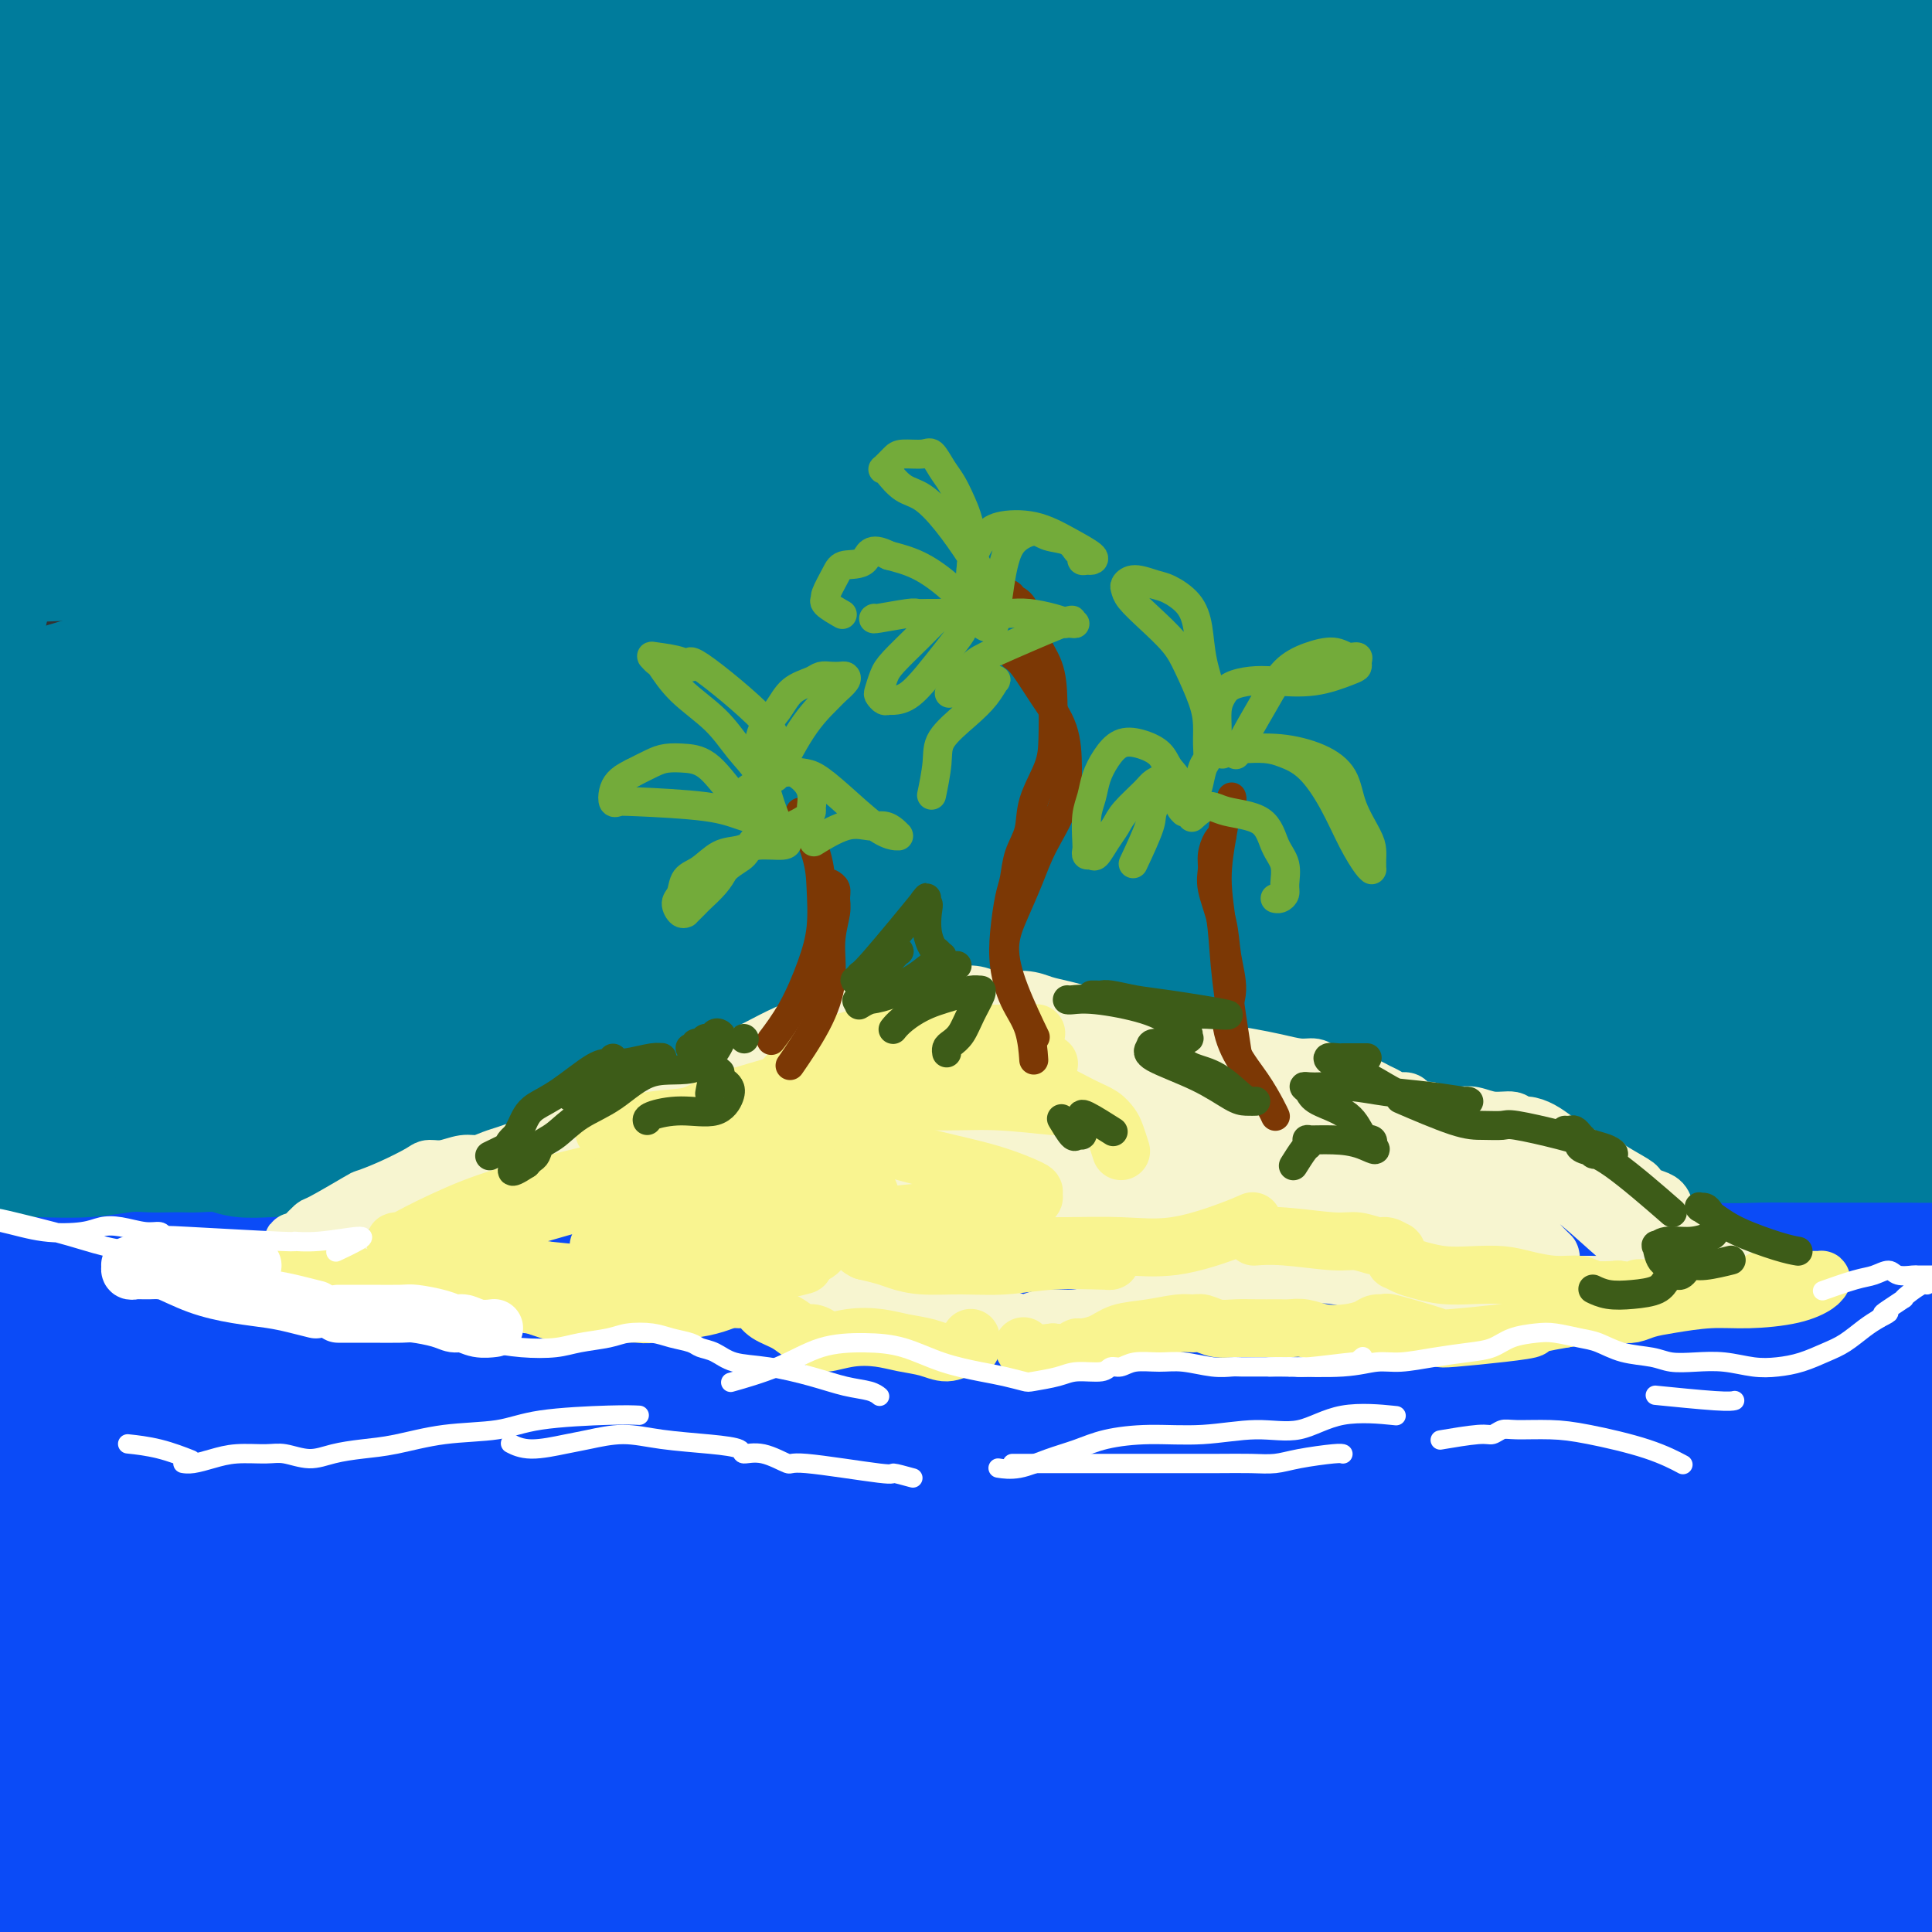 <svg viewBox='0 0 400 400' version='1.1' xmlns='http://www.w3.org/2000/svg' xmlns:xlink='http://www.w3.org/1999/xlink'><rect x="0" y="0" width="400" height="400" fill="#333333" stroke="none"/><g fill='none' stroke='rgb(11,75,247)' stroke-width='28' stroke-linecap='round' stroke-linejoin='round'><path d='M-9,255c-0.931,-0.206 -1.862,-0.413 0,0c1.862,0.413 6.517,1.445 11,2c4.483,0.555 8.794,0.634 12,1c3.206,0.366 5.308,1.021 8,1c2.692,-0.021 5.973,-0.716 9,-1c3.027,-0.284 5.800,-0.155 9,0c3.200,0.155 6.827,0.337 10,0c3.173,-0.337 5.891,-1.193 9,-2c3.109,-0.807 6.610,-1.564 10,-2c3.390,-0.436 6.671,-0.550 10,-1c3.329,-0.450 6.707,-1.236 10,-2c3.293,-0.764 6.501,-1.505 10,-2c3.499,-0.495 7.289,-0.745 11,-1c3.711,-0.255 7.341,-0.516 11,-1c3.659,-0.484 7.345,-1.192 11,-2c3.655,-0.808 7.277,-1.715 11,-2c3.723,-0.285 7.546,0.052 11,0c3.454,-0.052 6.541,-0.495 10,-1c3.459,-0.505 7.292,-1.073 11,-1c3.708,0.073 7.290,0.787 11,1c3.710,0.213 7.547,-0.073 11,0c3.453,0.073 6.521,0.506 10,1c3.479,0.494 7.368,1.049 11,2c3.632,0.951 7.006,2.297 11,3c3.994,0.703 8.606,0.763 13,1c4.394,0.237 8.570,0.651 13,1c4.430,0.349 9.116,0.632 14,1c4.884,0.368 9.967,0.819 14,1c4.033,0.181 7.017,0.090 10,0'/><path d='M293,252c20.281,1.763 11.985,0.669 11,0c-0.985,-0.669 5.342,-0.913 10,-1c4.658,-0.087 7.646,-0.017 11,0c3.354,0.017 7.076,-0.021 10,0c2.924,0.021 5.052,0.100 8,0c2.948,-0.100 6.715,-0.378 10,0c3.285,0.378 6.088,1.412 9,2c2.912,0.588 5.935,0.731 9,1c3.065,0.269 6.173,0.664 9,1c2.827,0.336 5.374,0.612 8,1c2.626,0.388 5.331,0.888 7,1c1.669,0.112 2.303,-0.163 3,0c0.697,0.163 1.457,0.765 2,1c0.543,0.235 0.868,0.105 1,0c0.132,-0.105 0.071,-0.183 0,0c-0.071,0.183 -0.152,0.626 0,1c0.152,0.374 0.537,0.678 0,1c-0.537,0.322 -1.996,0.663 -4,1c-2.004,0.337 -4.553,0.671 -8,1c-3.447,0.329 -7.792,0.652 -12,1c-4.208,0.348 -8.281,0.722 -14,1c-5.719,0.278 -13.086,0.459 -20,1c-6.914,0.541 -13.375,1.440 -21,2c-7.625,0.560 -16.415,0.780 -25,1c-8.585,0.220 -16.966,0.441 -25,1c-8.034,0.559 -15.722,1.457 -23,2c-7.278,0.543 -14.146,0.731 -21,1c-6.854,0.269 -13.693,0.618 -20,1c-6.307,0.382 -12.083,0.795 -18,1c-5.917,0.205 -11.976,0.201 -18,0c-6.024,-0.201 -12.012,-0.601 -18,-1'/><path d='M154,273c-29.183,0.746 -18.139,-0.389 -17,-1c1.139,-0.611 -7.625,-0.699 -13,-1c-5.375,-0.301 -7.361,-0.814 -10,-1c-2.639,-0.186 -5.932,-0.046 -9,0c-3.068,0.046 -5.912,-0.001 -9,0c-3.088,0.001 -6.419,0.052 -10,0c-3.581,-0.052 -7.412,-0.206 -11,0c-3.588,0.206 -6.932,0.773 -10,1c-3.068,0.227 -5.861,0.114 -9,0c-3.139,-0.114 -6.623,-0.229 -10,0c-3.377,0.229 -6.646,0.801 -10,1c-3.354,0.199 -6.794,0.026 -11,0c-4.206,-0.026 -9.179,0.096 -15,0c-5.821,-0.096 -12.490,-0.411 -16,0c-3.510,0.411 -3.860,1.546 -4,2c-0.140,0.454 -0.070,0.227 0,0'/><path d='M-10,277c-0.665,-0.473 -1.329,-0.947 5,-1c6.329,-0.053 19.653,0.313 29,0c9.347,-0.313 14.717,-1.305 21,-2c6.283,-0.695 13.479,-1.093 20,-2c6.521,-0.907 12.368,-2.322 18,-3c5.632,-0.678 11.050,-0.617 17,-1c5.950,-0.383 12.431,-1.210 18,-2c5.569,-0.790 10.226,-1.543 15,-2c4.774,-0.457 9.665,-0.618 14,-1c4.335,-0.382 8.113,-0.986 12,-1c3.887,-0.014 7.883,0.560 13,1c5.117,0.440 11.354,0.745 17,1c5.646,0.255 10.701,0.461 16,1c5.299,0.539 10.842,1.411 16,2c5.158,0.589 9.932,0.894 14,1c4.068,0.106 7.432,0.013 11,0c3.568,-0.013 7.340,0.053 11,0c3.660,-0.053 7.207,-0.224 11,0c3.793,0.224 7.831,0.844 12,1c4.169,0.156 8.469,-0.150 14,0c5.531,0.150 12.295,0.757 15,1c2.705,0.243 1.353,0.121 0,0'/><path d='M323,273c2.339,0.395 4.679,0.791 7,1c2.321,0.209 4.625,0.232 8,1c3.375,0.768 7.823,2.283 12,3c4.177,0.717 8.084,0.637 12,1c3.916,0.363 7.841,1.169 10,2c2.159,0.831 2.552,1.687 3,2c0.448,0.313 0.951,0.081 1,0c0.049,-0.081 -0.357,-0.012 -3,0c-2.643,0.012 -7.523,-0.033 -12,0c-4.477,0.033 -8.550,0.142 -13,0c-4.450,-0.142 -9.278,-0.537 -15,-1c-5.722,-0.463 -12.338,-0.996 -20,-1c-7.662,-0.004 -16.368,0.520 -24,0c-7.632,-0.520 -14.188,-2.083 -21,-3c-6.812,-0.917 -13.881,-1.188 -21,-1c-7.119,0.188 -14.290,0.834 -21,1c-6.710,0.166 -12.960,-0.148 -20,0c-7.040,0.148 -14.868,0.756 -18,1c-3.132,0.244 -1.566,0.122 0,0'/><path d='M173,282c-1.234,0.702 -2.468,1.403 -3,2c-0.532,0.597 -0.363,1.088 0,2c0.363,0.912 0.918,2.244 3,3c2.082,0.756 5.690,0.935 10,1c4.310,0.065 9.322,0.017 16,0c6.678,-0.017 15.020,-0.004 23,0c7.980,0.004 15.596,-0.001 23,0c7.404,0.001 14.597,0.006 22,0c7.403,-0.006 15.016,-0.025 22,0c6.984,0.025 13.338,0.094 20,0c6.662,-0.094 13.631,-0.351 20,-1c6.369,-0.649 12.138,-1.689 18,-2c5.862,-0.311 11.817,0.108 17,0c5.183,-0.108 9.596,-0.743 14,-1c4.404,-0.257 8.801,-0.137 13,0c4.199,0.137 8.199,0.290 12,0c3.801,-0.290 7.403,-1.021 11,-1c3.597,0.021 7.189,0.796 10,1c2.811,0.204 4.841,-0.162 6,0c1.159,0.162 1.449,0.853 2,1c0.551,0.147 1.365,-0.251 1,0c-0.365,0.251 -1.909,1.152 -6,2c-4.091,0.848 -10.729,1.642 -18,2c-7.271,0.358 -15.175,0.280 -24,1c-8.825,0.720 -18.572,2.238 -28,3c-9.428,0.762 -18.537,0.767 -28,1c-9.463,0.233 -19.279,0.692 -29,1c-9.721,0.308 -19.348,0.464 -29,1c-9.652,0.536 -19.329,1.452 -28,2c-8.671,0.548 -16.334,0.728 -24,1c-7.666,0.272 -15.333,0.636 -23,1'/><path d='M196,302c-28.343,0.848 -18.700,-0.532 -19,-1c-0.300,-0.468 -10.542,-0.024 -17,0c-6.458,0.024 -9.132,-0.371 -16,-1c-6.868,-0.629 -17.929,-1.492 -23,-2c-5.071,-0.508 -4.153,-0.661 -7,-1c-2.847,-0.339 -9.460,-0.863 -15,-1c-5.540,-0.137 -10.008,0.112 -14,0c-3.992,-0.112 -7.508,-0.584 -11,-1c-3.492,-0.416 -6.958,-0.777 -10,-1c-3.042,-0.223 -5.659,-0.308 -8,0c-2.341,0.308 -4.405,1.011 -7,1c-2.595,-0.011 -5.719,-0.735 -8,-1c-2.281,-0.265 -3.719,-0.072 -5,0c-1.281,0.072 -2.406,0.023 -3,0c-0.594,-0.023 -0.657,-0.020 -1,0c-0.343,0.020 -0.966,0.059 -1,0c-0.034,-0.059 0.523,-0.215 1,0c0.477,0.215 0.875,0.800 3,1c2.125,0.200 5.976,0.016 10,0c4.024,-0.016 8.222,0.135 12,0c3.778,-0.135 7.137,-0.558 11,-1c3.863,-0.442 8.230,-0.903 12,-1c3.770,-0.097 6.944,0.170 10,0c3.056,-0.170 5.995,-0.776 8,-1c2.005,-0.224 3.075,-0.067 4,0c0.925,0.067 1.704,0.043 2,0c0.296,-0.043 0.110,-0.104 0,0c-0.110,0.104 -0.145,0.374 -2,1c-1.855,0.626 -5.530,1.607 -10,2c-4.470,0.393 -9.735,0.196 -15,0'/><path d='M77,295c-6.877,0.704 -11.570,0.965 -17,1c-5.430,0.035 -11.596,-0.156 -17,0c-5.404,0.156 -10.047,0.658 -15,1c-4.953,0.342 -10.217,0.522 -15,1c-4.783,0.478 -9.086,1.252 -13,2c-3.914,0.748 -7.438,1.471 -9,2c-1.562,0.529 -1.160,0.866 -1,1c0.160,0.134 0.080,0.067 0,0'/><path d='M-10,308c1.822,-0.111 3.644,-0.222 8,0c4.356,0.222 11.244,0.778 14,1c2.756,0.222 1.378,0.111 0,0'/><path d='M59,311c11.027,-0.449 22.053,-0.898 30,-1c7.947,-0.102 12.813,0.144 18,0c5.187,-0.144 10.695,-0.676 15,-1c4.305,-0.324 7.408,-0.438 10,-1c2.592,-0.562 4.673,-1.571 6,-2c1.327,-0.429 1.900,-0.279 2,0c0.100,0.279 -0.272,0.688 -1,1c-0.728,0.312 -1.813,0.527 -5,1c-3.187,0.473 -8.476,1.205 -15,2c-6.524,0.795 -14.282,1.655 -22,2c-7.718,0.345 -15.397,0.175 -22,1c-6.603,0.825 -12.129,2.645 -18,4c-5.871,1.355 -12.088,2.247 -17,3c-4.912,0.753 -8.520,1.368 -12,2c-3.480,0.632 -6.831,1.279 -10,2c-3.169,0.721 -6.155,1.514 -9,2c-2.845,0.486 -5.549,0.666 -7,1c-1.451,0.334 -1.650,0.822 -2,1c-0.350,0.178 -0.852,0.047 -1,0c-0.148,-0.047 0.057,-0.009 0,0c-0.057,0.009 -0.376,-0.013 1,0c1.376,0.013 4.449,0.059 8,0c3.551,-0.059 7.581,-0.222 13,0c5.419,0.222 12.225,0.830 20,1c7.775,0.170 16.517,-0.099 24,0c7.483,0.099 13.707,0.565 20,1c6.293,0.435 12.655,0.839 18,1c5.345,0.161 9.672,0.081 14,0'/><path d='M117,331c19.819,0.687 10.368,0.904 8,1c-2.368,0.096 2.348,0.071 4,0c1.652,-0.071 0.242,-0.188 0,0c-0.242,0.188 0.686,0.682 -1,1c-1.686,0.318 -5.985,0.462 -13,1c-7.015,0.538 -16.745,1.471 -26,2c-9.255,0.529 -18.037,0.654 -26,1c-7.963,0.346 -15.109,0.913 -22,2c-6.891,1.087 -13.527,2.693 -20,4c-6.473,1.307 -12.781,2.313 -18,4c-5.219,1.687 -9.348,4.053 -11,5c-1.652,0.947 -0.826,0.473 0,0'/><path d='M-10,357c0.005,0.461 0.010,0.922 0,1c-0.010,0.078 -0.034,-0.228 4,0c4.034,0.228 12.128,0.991 20,1c7.872,0.009 15.524,-0.734 23,-1c7.476,-0.266 14.776,-0.054 22,0c7.224,0.054 14.373,-0.048 21,0c6.627,0.048 12.732,0.248 19,1c6.268,0.752 12.698,2.058 17,3c4.302,0.942 6.474,1.521 8,2c1.526,0.479 2.405,0.857 3,1c0.595,0.143 0.908,0.052 -1,0c-1.908,-0.052 -6.035,-0.065 -12,0c-5.965,0.065 -13.767,0.208 -22,0c-8.233,-0.208 -16.897,-0.766 -25,-1c-8.103,-0.234 -15.644,-0.143 -23,0c-7.356,0.143 -14.529,0.337 -22,1c-7.471,0.663 -15.242,1.794 -21,3c-5.758,1.206 -9.502,2.487 -11,3c-1.498,0.513 -0.749,0.256 0,0'/><path d='M-10,382c0.082,0.647 0.164,1.294 0,2c-0.164,0.706 -0.573,1.471 5,2c5.573,0.529 17.127,0.821 26,1c8.873,0.179 15.066,0.243 23,0c7.934,-0.243 17.609,-0.795 26,-1c8.391,-0.205 15.499,-0.062 24,0c8.501,0.062 18.394,0.044 27,0c8.606,-0.044 15.923,-0.114 23,0c7.077,0.114 13.913,0.412 20,1c6.087,0.588 11.427,1.465 16,2c4.573,0.535 8.381,0.729 11,1c2.619,0.271 4.050,0.618 5,1c0.950,0.382 1.421,0.797 0,1c-1.421,0.203 -4.732,0.193 -9,0c-4.268,-0.193 -9.494,-0.570 -17,-1c-7.506,-0.430 -17.293,-0.912 -26,-1c-8.707,-0.088 -16.335,0.218 -24,0c-7.665,-0.218 -15.366,-0.962 -23,-1c-7.634,-0.038 -15.201,0.629 -22,1c-6.799,0.371 -12.831,0.446 -19,1c-6.169,0.554 -12.477,1.587 -15,2c-2.523,0.413 -1.262,0.207 0,0'/><path d='M30,397c0.978,-0.026 1.956,-0.052 3,0c1.044,0.052 2.153,0.181 5,0c2.847,-0.181 7.432,-0.674 14,-1c6.568,-0.326 15.120,-0.487 23,-1c7.880,-0.513 15.087,-1.379 26,-2c10.913,-0.621 25.533,-0.999 32,-1c6.467,-0.001 4.781,0.374 16,0c11.219,-0.374 35.344,-1.498 50,-2c14.656,-0.502 19.842,-0.382 28,0c8.158,0.382 19.289,1.027 29,1c9.711,-0.027 18.003,-0.724 26,-1c7.997,-0.276 15.699,-0.129 23,0c7.301,0.129 14.202,0.241 21,0c6.798,-0.241 13.492,-0.835 19,-1c5.508,-0.165 9.831,0.100 14,0c4.169,-0.100 8.185,-0.565 11,-1c2.815,-0.435 4.430,-0.838 5,-1c0.570,-0.162 0.094,-0.081 0,0c-0.094,0.081 0.192,0.161 -2,0c-2.192,-0.161 -6.862,-0.565 -14,-1c-7.138,-0.435 -16.743,-0.903 -27,-2c-10.257,-1.097 -21.165,-2.824 -33,-4c-11.835,-1.176 -24.598,-1.799 -37,-3c-12.402,-1.201 -24.444,-2.978 -36,-4c-11.556,-1.022 -22.627,-1.290 -33,-2c-10.373,-0.710 -20.047,-1.861 -29,-3c-8.953,-1.139 -17.183,-2.264 -25,-3c-7.817,-0.736 -15.220,-1.083 -21,-2c-5.780,-0.917 -9.937,-2.405 -13,-3c-3.063,-0.595 -5.031,-0.298 -7,0'/><path d='M98,360c-43.345,-4.472 -13.207,-2.153 0,-1c13.207,1.153 9.482,1.140 10,1c0.518,-0.140 5.278,-0.406 12,0c6.722,0.406 15.407,1.485 25,2c9.593,0.515 20.096,0.468 31,1c10.904,0.532 22.210,1.645 34,2c11.790,0.355 24.066,-0.047 36,0c11.934,0.047 23.527,0.542 34,1c10.473,0.458 19.826,0.880 29,1c9.174,0.120 18.167,-0.060 26,0c7.833,0.060 14.505,0.361 20,0c5.495,-0.361 9.814,-1.383 13,-2c3.186,-0.617 5.239,-0.829 6,-1c0.761,-0.171 0.229,-0.300 -1,-1c-1.229,-0.700 -3.155,-1.971 -10,-4c-6.845,-2.029 -18.609,-4.815 -32,-7c-13.391,-2.185 -28.410,-3.768 -43,-6c-14.590,-2.232 -28.751,-5.111 -43,-7c-14.249,-1.889 -28.587,-2.787 -42,-4c-13.413,-1.213 -25.902,-2.741 -37,-4c-11.098,-1.259 -20.804,-2.249 -29,-3c-8.196,-0.751 -14.881,-1.264 -20,-2c-5.119,-0.736 -8.671,-1.697 -11,-2c-2.329,-0.303 -3.435,0.050 -4,0c-0.565,-0.050 -0.590,-0.505 1,-1c1.590,-0.495 4.795,-1.030 12,-1c7.205,0.030 18.411,0.627 30,1c11.589,0.373 23.560,0.523 35,1c11.440,0.477 22.349,1.282 34,2c11.651,0.718 24.043,1.348 36,2c11.957,0.652 23.478,1.326 35,2'/><path d='M285,330c21.686,1.045 23.399,0.657 30,1c6.601,0.343 18.088,1.416 27,2c8.912,0.584 15.249,0.680 21,1c5.751,0.320 10.918,0.863 14,1c3.082,0.137 4.080,-0.133 5,0c0.920,0.133 1.763,0.667 1,0c-0.763,-0.667 -3.130,-2.537 -10,-4c-6.870,-1.463 -18.242,-2.520 -31,-4c-12.758,-1.480 -26.903,-3.382 -41,-5c-14.097,-1.618 -28.145,-2.952 -43,-5c-14.855,-2.048 -30.518,-4.808 -44,-6c-13.482,-1.192 -24.784,-0.814 -35,-1c-10.216,-0.186 -19.345,-0.936 -27,-1c-7.655,-0.064 -13.835,0.557 -17,1c-3.165,0.443 -3.314,0.707 -3,1c0.314,0.293 1.090,0.615 4,1c2.910,0.385 7.953,0.833 16,1c8.047,0.167 19.098,0.052 29,0c9.902,-0.052 18.653,-0.042 29,0c10.347,0.042 22.289,0.117 34,0c11.711,-0.117 23.193,-0.424 34,0c10.807,0.424 20.941,1.580 31,2c10.059,0.420 20.043,0.106 29,0c8.957,-0.106 16.886,-0.003 24,0c7.114,0.003 13.413,-0.094 19,0c5.587,0.094 10.463,0.379 14,0c3.537,-0.379 5.735,-1.422 7,-2c1.265,-0.578 1.597,-0.691 2,-1c0.403,-0.309 0.878,-0.814 1,-1c0.122,-0.186 -0.108,-0.053 -1,0c-0.892,0.053 -2.446,0.027 -4,0'/><path d='M400,311c-2.718,0.004 -7.013,0.015 -11,0c-3.987,-0.015 -7.666,-0.054 -12,0c-4.334,0.054 -9.323,0.202 -14,0c-4.677,-0.202 -9.041,-0.752 -13,-1c-3.959,-0.248 -7.512,-0.193 -10,-1c-2.488,-0.807 -3.912,-2.474 -5,-3c-1.088,-0.526 -1.839,0.090 -2,0c-0.161,-0.090 0.268,-0.886 1,-1c0.732,-0.114 1.766,0.453 5,1c3.234,0.547 8.669,1.074 15,2c6.331,0.926 13.558,2.252 20,4c6.442,1.748 12.100,3.918 17,5c4.900,1.082 9.042,1.076 13,2c3.958,0.924 7.731,2.778 11,4c3.269,1.222 6.033,1.810 8,3c1.967,1.190 3.138,2.980 4,4c0.862,1.020 1.414,1.269 0,3c-1.414,1.731 -4.793,4.943 -10,7c-5.207,2.057 -12.241,2.960 -20,4c-7.759,1.040 -16.244,2.219 -25,3c-8.756,0.781 -17.781,1.165 -26,1c-8.219,-0.165 -15.630,-0.879 -23,-1c-7.370,-0.121 -14.700,0.350 -21,0c-6.300,-0.350 -11.571,-1.523 -15,-2c-3.429,-0.477 -5.017,-0.258 -6,0c-0.983,0.258 -1.362,0.556 -1,1c0.362,0.444 1.464,1.033 6,3c4.536,1.967 12.504,5.311 21,8c8.496,2.689 17.518,4.724 26,7c8.482,2.276 16.423,4.793 23,7c6.577,2.207 11.788,4.103 17,6'/><path d='M373,377c12.821,3.998 11.873,3.993 13,5c1.127,1.007 4.327,3.025 6,4c1.673,0.975 1.818,0.909 2,1c0.182,0.091 0.402,0.341 0,1c-0.402,0.659 -1.425,1.726 -5,2c-3.575,0.274 -9.703,-0.244 -18,-1c-8.297,-0.756 -18.762,-1.748 -28,-3c-9.238,-1.252 -17.250,-2.764 -26,-4c-8.750,-1.236 -18.238,-2.197 -26,-3c-7.762,-0.803 -13.797,-1.449 -18,-2c-4.203,-0.551 -6.573,-1.007 -8,-1c-1.427,0.007 -1.910,0.476 -1,1c0.910,0.524 3.214,1.101 9,2c5.786,0.899 15.055,2.118 24,4c8.945,1.882 17.566,4.426 27,6c9.434,1.574 19.681,2.177 28,3c8.319,0.823 14.712,1.867 21,3c6.288,1.133 12.472,2.357 17,3c4.528,0.643 7.399,0.707 10,1c2.601,0.293 4.932,0.817 6,1c1.068,0.183 0.874,0.025 1,0c0.126,-0.025 0.574,0.084 -1,-1c-1.574,-1.084 -5.169,-3.359 -10,-5c-4.831,-1.641 -10.896,-2.646 -18,-5c-7.104,-2.354 -15.245,-6.057 -21,-9c-5.755,-2.943 -9.123,-5.127 -12,-8c-2.877,-2.873 -5.263,-6.436 -7,-9c-1.737,-2.564 -2.827,-4.131 -3,-6c-0.173,-1.869 0.569,-4.042 2,-6c1.431,-1.958 3.552,-3.702 6,-5c2.448,-1.298 5.224,-2.149 8,-3'/><path d='M351,343c3.801,-1.601 6.304,-1.602 9,-2c2.696,-0.398 5.584,-1.191 8,-1c2.416,0.191 4.359,1.367 6,2c1.641,0.633 2.982,0.723 5,2c2.018,1.277 4.715,3.742 7,6c2.285,2.258 4.157,4.310 6,7c1.843,2.690 3.657,6.018 5,9c1.343,2.982 2.216,5.619 3,8c0.784,2.381 1.479,4.506 2,6c0.521,1.494 0.868,2.357 1,3c0.132,0.643 0.049,1.066 0,1c-0.049,-0.066 -0.064,-0.623 0,-1c0.064,-0.377 0.205,-0.575 0,-2c-0.205,-1.425 -0.757,-4.076 -2,-7c-1.243,-2.924 -3.176,-6.122 -5,-9c-1.824,-2.878 -3.539,-5.436 -6,-8c-2.461,-2.564 -5.666,-5.134 -9,-7c-3.334,-1.866 -6.795,-3.027 -10,-4c-3.205,-0.973 -6.153,-1.759 -8,-2c-1.847,-0.241 -2.593,0.063 -3,1c-0.407,0.937 -0.474,2.508 1,5c1.474,2.492 4.489,5.906 8,9c3.511,3.094 7.517,5.869 12,9c4.483,3.131 9.444,6.617 13,9c3.556,2.383 5.708,3.663 7,5c1.292,1.337 1.725,2.731 1,4c-0.725,1.269 -2.609,2.415 -9,2c-6.391,-0.415 -17.290,-2.390 -29,-5c-11.710,-2.610 -24.229,-5.857 -38,-9c-13.771,-3.143 -28.792,-6.184 -43,-9c-14.208,-2.816 -27.604,-5.408 -41,-8'/><path d='M242,357c-25.559,-5.230 -28.458,-5.306 -36,-6c-7.542,-0.694 -19.727,-2.008 -29,-3c-9.273,-0.992 -15.634,-1.664 -21,-2c-5.366,-0.336 -9.739,-0.337 -13,0c-3.261,0.337 -5.411,1.010 -7,1c-1.589,-0.010 -2.617,-0.704 -3,-1c-0.383,-0.296 -0.122,-0.195 0,0c0.122,0.195 0.104,0.482 1,1c0.896,0.518 2.707,1.266 6,2c3.293,0.734 8.069,1.454 13,2c4.931,0.546 10.016,0.916 17,2c6.984,1.084 15.868,2.880 23,4c7.132,1.120 12.512,1.562 17,2c4.488,0.438 8.084,0.871 10,1c1.916,0.129 2.152,-0.045 2,0c-0.152,0.045 -0.694,0.311 -1,0c-0.306,-0.311 -0.378,-1.197 -3,-2c-2.622,-0.803 -7.795,-1.522 -13,-3c-5.205,-1.478 -10.442,-3.714 -17,-5c-6.558,-1.286 -14.436,-1.620 -21,-2c-6.564,-0.380 -11.812,-0.806 -17,-1c-5.188,-0.194 -10.316,-0.157 -15,0c-4.684,0.157 -8.926,0.434 -13,1c-4.074,0.566 -7.982,1.422 -11,2c-3.018,0.578 -5.148,0.880 -6,1c-0.852,0.120 -0.426,0.060 0,0'/></g>
<g fill='none' stroke='rgb(0,124,156)' stroke-width='28' stroke-linecap='round' stroke-linejoin='round'><path d='M39,51c0.157,0.174 0.314,0.347 0,0c-0.314,-0.347 -1.097,-1.216 -2,-3c-0.903,-1.784 -1.924,-4.484 -3,-7c-1.076,-2.516 -2.206,-4.847 -3,-6c-0.794,-1.153 -1.250,-1.126 -1,-2c0.250,-0.874 1.208,-2.649 7,-4c5.792,-1.351 16.420,-2.280 27,-3c10.580,-0.720 21.112,-1.233 32,-1c10.888,0.233 22.131,1.210 33,1c10.869,-0.210 21.362,-1.608 33,-2c11.638,-0.392 24.420,0.220 35,1c10.580,0.780 18.960,1.726 27,2c8.040,0.274 15.742,-0.125 20,0c4.258,0.125 5.071,0.773 6,1c0.929,0.227 1.974,0.033 1,0c-0.974,-0.033 -3.967,0.095 -12,0c-8.033,-0.095 -21.104,-0.414 -34,-1c-12.896,-0.586 -25.615,-1.439 -40,-2c-14.385,-0.561 -30.436,-0.830 -46,-1c-15.564,-0.170 -30.640,-0.242 -45,0c-14.360,0.242 -28.004,0.797 -41,1c-12.996,0.203 -25.345,0.055 -32,0c-6.655,-0.055 -7.616,-0.016 -8,0c-0.384,0.016 -0.192,0.008 0,0'/><path d='M-10,27c7.265,0.212 14.531,0.425 25,0c10.469,-0.425 24.142,-1.486 37,-2c12.858,-0.514 24.901,-0.480 38,-1c13.099,-0.520 27.254,-1.594 41,-2c13.746,-0.406 27.083,-0.146 40,0c12.917,0.146 25.416,0.176 36,0c10.584,-0.176 19.255,-0.559 26,-1c6.745,-0.441 11.566,-0.941 14,-1c2.434,-0.059 2.482,0.323 2,0c-0.482,-0.323 -1.493,-1.350 -7,-2c-5.507,-0.650 -15.511,-0.923 -27,-2c-11.489,-1.077 -24.462,-2.959 -38,-4c-13.538,-1.041 -27.640,-1.241 -42,-2c-14.360,-0.759 -28.978,-2.078 -43,-3c-14.022,-0.922 -27.448,-1.446 -40,-2c-12.552,-0.554 -24.228,-1.136 -34,-1c-9.772,0.136 -17.639,0.990 -22,2c-4.361,1.010 -5.218,2.176 -6,3c-0.782,0.824 -1.491,1.305 0,2c1.491,0.695 5.183,1.605 15,2c9.817,0.395 25.761,0.276 39,0c13.239,-0.276 23.774,-0.707 37,-1c13.226,-0.293 29.142,-0.446 44,-1c14.858,-0.554 28.656,-1.509 43,-2c14.344,-0.491 29.233,-0.517 42,-1c12.767,-0.483 23.413,-1.423 33,-2c9.587,-0.577 18.116,-0.790 24,-1c5.884,-0.210 9.124,-0.417 11,-1c1.876,-0.583 2.390,-1.542 2,-2c-0.390,-0.458 -1.683,-0.417 -9,-1c-7.317,-0.583 -20.659,-1.792 -34,-3'/><path d='M237,-2c-13.167,-1.001 -24.583,-1.504 -38,-2c-13.417,-0.496 -28.835,-0.986 -44,-1c-15.165,-0.014 -30.076,0.449 -45,1c-14.924,0.551 -29.862,1.189 -43,2c-13.138,0.811 -24.477,1.796 -35,3c-10.523,1.204 -20.232,2.626 -27,4c-6.768,1.374 -10.596,2.701 -13,4c-2.404,1.299 -3.383,2.569 -1,4c2.383,1.431 8.127,3.024 19,4c10.873,0.976 26.874,1.336 43,2c16.126,0.664 32.376,1.631 50,2c17.624,0.369 36.621,0.140 56,0c19.379,-0.140 39.138,-0.191 58,0c18.862,0.191 36.825,0.623 53,1c16.175,0.377 30.562,0.701 45,1c14.438,0.299 28.929,0.575 41,1c12.071,0.425 21.724,0.998 30,1c8.276,0.002 15.175,-0.569 19,-1c3.825,-0.431 4.577,-0.722 5,-1c0.423,-0.278 0.518,-0.543 -1,-1c-1.518,-0.457 -4.647,-1.105 -13,-2c-8.353,-0.895 -21.929,-2.036 -35,-3c-13.071,-0.964 -25.639,-1.749 -40,-3c-14.361,-1.251 -30.517,-2.967 -45,-4c-14.483,-1.033 -27.293,-1.383 -39,-2c-11.707,-0.617 -22.309,-1.501 -31,-2c-8.691,-0.499 -15.470,-0.612 -20,-1c-4.530,-0.388 -6.812,-1.053 -8,-1c-1.188,0.053 -1.281,0.822 0,1c1.281,0.178 3.938,-0.235 11,0c7.062,0.235 18.531,1.117 30,2'/><path d='M219,7c12.356,0.646 22.745,0.762 34,1c11.255,0.238 23.378,0.597 35,1c11.622,0.403 22.745,0.850 34,1c11.255,0.150 22.641,0.002 32,0c9.359,-0.002 16.689,0.140 24,0c7.311,-0.140 14.601,-0.562 20,-1c5.399,-0.438 8.907,-0.891 11,-1c2.093,-0.109 2.771,0.125 3,0c0.229,-0.125 0.009,-0.611 -1,-1c-1.009,-0.389 -2.807,-0.682 -8,-1c-5.193,-0.318 -13.781,-0.661 -24,-1c-10.219,-0.339 -22.070,-0.673 -33,-1c-10.930,-0.327 -20.939,-0.645 -32,-1c-11.061,-0.355 -23.175,-0.745 -33,-1c-9.825,-0.255 -17.362,-0.373 -23,0c-5.638,0.373 -9.376,1.238 -12,2c-2.624,0.762 -4.134,1.422 -4,2c0.134,0.578 1.912,1.075 5,2c3.088,0.925 7.487,2.277 15,3c7.513,0.723 18.140,0.818 28,1c9.860,0.182 18.951,0.452 29,1c10.049,0.548 21.054,1.373 30,2c8.946,0.627 15.834,1.055 23,2c7.166,0.945 14.610,2.407 20,3c5.390,0.593 8.724,0.318 11,1c2.276,0.682 3.493,2.321 4,3c0.507,0.679 0.304,0.397 -1,1c-1.304,0.603 -3.710,2.089 -11,3c-7.290,0.911 -19.463,1.245 -31,2c-11.537,0.755 -22.439,1.930 -36,3c-13.561,1.070 -29.780,2.035 -46,3'/><path d='M282,36c-25.535,1.809 -32.874,2.330 -45,3c-12.126,0.670 -29.040,1.489 -43,2c-13.960,0.511 -24.968,0.713 -36,1c-11.032,0.287 -22.089,0.657 -31,1c-8.911,0.343 -15.675,0.659 -21,1c-5.325,0.341 -9.212,0.707 -11,1c-1.788,0.293 -1.477,0.511 -1,1c0.477,0.489 1.120,1.247 7,2c5.880,0.753 16.998,1.502 30,2c13.002,0.498 27.887,0.745 44,1c16.113,0.255 33.453,0.517 51,1c17.547,0.483 35.300,1.188 52,2c16.700,0.812 32.347,1.731 47,2c14.653,0.269 28.310,-0.112 42,0c13.690,0.112 27.411,0.716 38,1c10.589,0.284 18.046,0.249 23,0c4.954,-0.249 7.406,-0.711 9,-1c1.594,-0.289 2.329,-0.407 -1,-1c-3.329,-0.593 -10.724,-1.663 -22,-3c-11.276,-1.337 -26.434,-2.940 -43,-4c-16.566,-1.060 -34.542,-1.576 -54,-2c-19.458,-0.424 -40.399,-0.756 -60,-1c-19.601,-0.244 -37.863,-0.399 -56,0c-18.137,0.399 -36.149,1.351 -52,2c-15.851,0.649 -29.542,0.996 -43,2c-13.458,1.004 -26.681,2.664 -38,4c-11.319,1.336 -20.732,2.347 -28,4c-7.268,1.653 -12.391,3.948 -16,5c-3.609,1.052 -5.702,0.860 -7,1c-1.298,0.140 -1.799,0.611 0,1c1.799,0.389 5.900,0.694 10,1'/><path d='M27,65c6.131,0.304 16.460,0.063 28,0c11.540,-0.063 24.292,0.050 39,0c14.708,-0.050 31.374,-0.264 48,0c16.626,0.264 33.214,1.005 51,2c17.786,0.995 36.769,2.245 54,3c17.231,0.755 32.709,1.015 47,2c14.291,0.985 27.394,2.696 39,4c11.606,1.304 21.715,2.202 31,3c9.285,0.798 17.744,1.497 23,2c5.256,0.503 7.307,0.810 8,1c0.693,0.190 0.028,0.262 -2,0c-2.028,-0.262 -5.419,-0.858 -15,-2c-9.581,-1.142 -25.351,-2.831 -42,-4c-16.649,-1.169 -34.176,-1.818 -54,-3c-19.824,-1.182 -41.944,-2.896 -62,-4c-20.056,-1.104 -38.046,-1.599 -57,-2c-18.954,-0.401 -38.872,-0.710 -58,-1c-19.128,-0.290 -37.467,-0.562 -53,0c-15.533,0.562 -28.259,1.959 -39,3c-10.741,1.041 -19.497,1.726 -23,2c-3.503,0.274 -1.751,0.137 0,0'/><path d='M-10,77c-6.454,-0.321 -12.909,-0.641 0,0c12.909,0.641 45.180,2.245 61,3c15.820,0.755 15.189,0.662 27,1c11.811,0.338 36.065,1.108 59,2c22.935,0.892 44.550,1.905 66,3c21.450,1.095 42.734,2.273 62,3c19.266,0.727 36.514,1.003 53,2c16.486,0.997 32.211,2.714 47,4c14.789,1.286 28.642,2.141 39,3c10.358,0.859 17.222,1.723 21,2c3.778,0.277 4.470,-0.034 4,0c-0.470,0.034 -2.103,0.412 -9,0c-6.897,-0.412 -19.057,-1.612 -33,-3c-13.943,-1.388 -29.670,-2.962 -48,-4c-18.330,-1.038 -39.262,-1.541 -60,-2c-20.738,-0.459 -41.283,-0.874 -60,-1c-18.717,-0.126 -35.606,0.039 -52,1c-16.394,0.961 -32.293,2.720 -46,4c-13.707,1.280 -25.224,2.082 -36,3c-10.776,0.918 -20.812,1.951 -28,3c-7.188,1.049 -11.528,2.113 -14,3c-2.472,0.887 -3.076,1.595 -4,2c-0.924,0.405 -2.168,0.505 2,1c4.168,0.495 13.748,1.385 25,2c11.252,0.615 24.178,0.954 38,1c13.822,0.046 28.542,-0.202 46,0c17.458,0.202 37.656,0.855 56,1c18.344,0.145 34.834,-0.219 50,0c15.166,0.219 29.006,1.020 42,2c12.994,0.980 25.141,2.137 35,3c9.859,0.863 17.429,1.431 25,2'/><path d='M358,118c19.748,1.961 18.118,3.362 19,4c0.882,0.638 4.274,0.512 4,1c-0.274,0.488 -4.216,1.589 -7,2c-2.784,0.411 -4.411,0.132 -12,0c-7.589,-0.132 -21.142,-0.116 -36,-1c-14.858,-0.884 -31.023,-2.667 -49,-4c-17.977,-1.333 -37.767,-2.214 -56,-3c-18.233,-0.786 -34.911,-1.475 -52,-2c-17.089,-0.525 -34.590,-0.887 -51,-1c-16.410,-0.113 -31.729,0.022 -46,0c-14.271,-0.022 -27.495,-0.202 -40,0c-12.505,0.202 -24.290,0.785 -31,1c-6.710,0.215 -8.346,0.061 -9,0c-0.654,-0.061 -0.327,-0.031 0,0'/><path d='M-2,97c3.563,-0.733 7.126,-1.466 15,-4c7.874,-2.534 20.059,-6.868 31,-10c10.941,-3.132 20.640,-5.061 29,-7c8.360,-1.939 15.383,-3.886 22,-6c6.617,-2.114 12.827,-4.394 17,-6c4.173,-1.606 6.308,-2.537 8,-4c1.692,-1.463 2.941,-3.456 3,-5c0.059,-1.544 -1.070,-2.638 -3,-4c-1.930,-1.362 -4.660,-2.993 -9,-4c-4.340,-1.007 -10.292,-1.392 -17,-2c-6.708,-0.608 -14.174,-1.439 -22,-2c-7.826,-0.561 -16.013,-0.850 -23,-1c-6.987,-0.150 -12.776,-0.159 -20,0c-7.224,0.159 -15.885,0.486 -23,1c-7.115,0.514 -12.685,1.215 -15,2c-2.315,0.785 -1.376,1.653 -1,2c0.376,0.347 0.188,0.174 0,0'/><path d='M-10,55c-1.241,0.464 -2.482,0.928 0,1c2.482,0.072 8.689,-0.247 16,0c7.311,0.247 15.728,1.058 22,1c6.272,-0.058 10.400,-0.987 14,-2c3.600,-1.013 6.673,-2.110 9,-3c2.327,-0.890 3.908,-1.575 5,-2c1.092,-0.425 1.695,-0.592 2,-1c0.305,-0.408 0.311,-1.057 0,-2c-0.311,-0.943 -0.941,-2.181 -4,-3c-3.059,-0.819 -8.548,-1.218 -13,-1c-4.452,0.218 -7.866,1.052 -12,2c-4.134,0.948 -8.989,2.011 -14,5c-5.011,2.989 -10.180,7.906 -14,12c-3.820,4.094 -6.293,7.366 -8,11c-1.707,3.634 -2.648,7.632 -3,12c-0.352,4.368 -0.116,9.108 0,13c0.116,3.892 0.111,6.937 0,10c-0.111,3.063 -0.327,6.145 0,9c0.327,2.855 1.198,5.482 2,7c0.802,1.518 1.537,1.928 2,2c0.463,0.072 0.656,-0.192 1,0c0.344,0.192 0.838,0.841 1,0c0.162,-0.841 -0.009,-3.170 0,-6c0.009,-2.830 0.198,-6.161 0,-9c-0.198,-2.839 -0.783,-5.188 -1,-7c-0.217,-1.812 -0.065,-3.088 0,-4c0.065,-0.912 0.042,-1.460 0,-2c-0.042,-0.540 -0.104,-1.073 1,-1c1.104,0.073 3.374,0.750 7,2c3.626,1.250 8.607,3.071 14,5c5.393,1.929 11.196,3.964 17,6'/><path d='M34,110c9.733,2.984 15.066,3.944 22,5c6.934,1.056 15.470,2.206 24,3c8.530,0.794 17.053,1.230 26,2c8.947,0.770 18.318,1.875 26,2c7.682,0.125 13.676,-0.729 20,-1c6.324,-0.271 12.980,0.041 17,0c4.020,-0.041 5.404,-0.435 6,-1c0.596,-0.565 0.403,-1.299 0,-1c-0.403,0.299 -1.017,1.633 -6,2c-4.983,0.367 -14.337,-0.231 -23,0c-8.663,0.231 -16.636,1.293 -26,2c-9.364,0.707 -20.119,1.060 -30,2c-9.881,0.940 -18.888,2.468 -27,4c-8.112,1.532 -15.329,3.068 -22,5c-6.671,1.932 -12.796,4.259 -18,6c-5.204,1.741 -9.486,2.895 -13,4c-3.514,1.105 -6.261,2.162 -8,3c-1.739,0.838 -2.470,1.456 -3,2c-0.530,0.544 -0.857,1.012 0,1c0.857,-0.012 2.899,-0.506 6,-1c3.101,-0.494 7.262,-0.989 13,-2c5.738,-1.011 13.054,-2.537 21,-4c7.946,-1.463 16.523,-2.861 25,-4c8.477,-1.139 16.853,-2.018 26,-3c9.147,-0.982 19.066,-2.068 28,-3c8.934,-0.932 16.885,-1.711 24,-2c7.115,-0.289 13.396,-0.089 18,0c4.604,0.089 7.533,0.065 9,0c1.467,-0.065 1.472,-0.171 2,0c0.528,0.171 1.579,0.620 -1,1c-2.579,0.380 -8.790,0.690 -15,1'/><path d='M155,133c-7.950,0.907 -20.826,2.174 -32,3c-11.174,0.826 -20.646,1.210 -32,2c-11.354,0.790 -24.590,1.985 -35,3c-10.410,1.015 -17.995,1.850 -30,4c-12.005,2.150 -28.430,5.614 -35,7c-6.570,1.386 -3.285,0.693 0,0'/><path d='M-3,158c4.067,-0.846 8.134,-1.691 17,-2c8.866,-0.309 22.532,-0.080 34,0c11.468,0.080 20.737,0.011 30,0c9.263,-0.011 18.518,0.034 28,0c9.482,-0.034 19.191,-0.149 28,0c8.809,0.149 16.720,0.561 22,1c5.280,0.439 7.931,0.905 10,1c2.069,0.095 3.555,-0.180 4,0c0.445,0.180 -0.152,0.814 -1,1c-0.848,0.186 -1.947,-0.075 -7,0c-5.053,0.075 -14.060,0.486 -23,1c-8.940,0.514 -17.814,1.132 -27,2c-9.186,0.868 -18.683,1.987 -28,3c-9.317,1.013 -18.452,1.921 -27,3c-8.548,1.079 -16.508,2.327 -23,4c-6.492,1.673 -11.516,3.769 -16,5c-4.484,1.231 -8.427,1.598 -11,3c-2.573,1.402 -3.776,3.838 -4,5c-0.224,1.162 0.530,1.048 3,1c2.470,-0.048 6.655,-0.031 12,0c5.345,0.031 11.851,0.075 20,0c8.149,-0.075 17.943,-0.268 27,-1c9.057,-0.732 17.377,-2.004 27,-3c9.623,-0.996 20.547,-1.717 30,-2c9.453,-0.283 17.433,-0.129 25,0c7.567,0.129 14.720,0.235 20,0c5.280,-0.235 8.685,-0.809 11,-1c2.315,-0.191 3.538,0.000 4,0c0.462,-0.000 0.163,-0.192 -1,0c-1.163,0.192 -3.189,0.769 -9,1c-5.811,0.231 -15.405,0.115 -25,0'/><path d='M147,180c-10.774,0.803 -20.210,2.310 -30,3c-9.790,0.690 -19.934,0.561 -29,1c-9.066,0.439 -17.054,1.445 -24,3c-6.946,1.555 -12.849,3.660 -18,5c-5.151,1.340 -9.549,1.915 -13,3c-3.451,1.085 -5.953,2.680 -8,4c-2.047,1.320 -3.638,2.365 -5,3c-1.362,0.635 -2.497,0.859 -3,1c-0.503,0.141 -0.376,0.199 0,0c0.376,-0.199 1.002,-0.656 3,-1c1.998,-0.344 5.369,-0.577 9,-1c3.631,-0.423 7.522,-1.038 12,-1c4.478,0.038 9.543,0.728 15,1c5.457,0.272 11.307,0.125 16,0c4.693,-0.125 8.227,-0.230 12,0c3.773,0.230 7.783,0.793 11,1c3.217,0.207 5.641,0.058 7,0c1.359,-0.058 1.652,-0.025 2,0c0.348,0.025 0.752,0.041 1,0c0.248,-0.041 0.341,-0.141 -1,0c-1.341,0.141 -4.115,0.522 -8,1c-3.885,0.478 -8.881,1.054 -14,2c-5.119,0.946 -10.361,2.264 -16,3c-5.639,0.736 -11.674,0.890 -18,2c-6.326,1.110 -12.944,3.176 -18,4c-5.056,0.824 -8.551,0.406 -13,1c-4.449,0.594 -9.852,2.198 -14,3c-4.148,0.802 -7.042,0.800 -9,1c-1.958,0.200 -2.979,0.600 -4,1'/><path d='M-10,220c-18.899,2.990 -8.646,1.467 0,1c8.646,-0.467 15.684,0.124 23,0c7.316,-0.124 14.909,-0.961 21,-1c6.091,-0.039 10.682,0.721 15,1c4.318,0.279 8.365,0.079 12,0c3.635,-0.079 6.857,-0.037 9,0c2.143,0.037 3.208,0.067 4,0c0.792,-0.067 1.313,-0.232 1,0c-0.313,0.232 -1.459,0.862 -2,1c-0.541,0.138 -0.478,-0.216 -3,0c-2.522,0.216 -7.628,1.002 -12,2c-4.372,0.998 -8.010,2.207 -12,3c-3.990,0.793 -8.333,1.169 -13,2c-4.667,0.831 -9.657,2.118 -15,3c-5.343,0.882 -11.041,1.360 -16,2c-4.959,0.640 -9.181,1.441 -11,2c-1.819,0.559 -1.234,0.874 -1,1c0.234,0.126 0.117,0.063 0,0'/><path d='M-10,241c0.141,0.197 0.281,0.393 0,0c-0.281,-0.393 -0.985,-1.377 0,-2c0.985,-0.623 3.659,-0.885 7,-1c3.341,-0.115 7.349,-0.083 11,0c3.651,0.083 6.946,0.218 10,0c3.054,-0.218 5.869,-0.790 8,-1c2.131,-0.210 3.578,-0.057 5,0c1.422,0.057 2.819,0.019 4,0c1.181,-0.019 2.147,-0.019 3,0c0.853,0.019 1.594,0.057 3,0c1.406,-0.057 3.479,-0.208 5,0c1.521,0.208 2.492,0.774 4,1c1.508,0.226 3.555,0.110 6,0c2.445,-0.110 5.287,-0.215 8,0c2.713,0.215 5.295,0.748 8,1c2.705,0.252 5.533,0.222 8,0c2.467,-0.222 4.573,-0.637 7,-1c2.427,-0.363 5.176,-0.675 8,-1c2.824,-0.325 5.724,-0.665 8,-1c2.276,-0.335 3.930,-0.667 6,-1c2.070,-0.333 4.557,-0.666 7,-1c2.443,-0.334 4.841,-0.667 7,-1c2.159,-0.333 4.079,-0.664 6,-1c1.921,-0.336 3.841,-0.676 6,-1c2.159,-0.324 4.556,-0.632 7,-1c2.444,-0.368 4.936,-0.795 7,-1c2.064,-0.205 3.699,-0.188 6,-1c2.301,-0.812 5.266,-2.455 8,-3c2.734,-0.545 5.236,0.007 8,0c2.764,-0.007 5.790,-0.573 9,-1c3.210,-0.427 6.605,-0.713 10,-1'/><path d='M190,223c19.016,-2.083 11.556,0.709 10,2c-1.556,1.291 2.792,1.082 10,1c7.208,-0.082 17.275,-0.036 23,0c5.725,0.036 7.109,0.061 10,0c2.891,-0.061 7.290,-0.210 11,0c3.710,0.210 6.730,0.777 10,1c3.270,0.223 6.791,0.101 10,0c3.209,-0.101 6.105,-0.183 9,0c2.895,0.183 5.790,0.630 9,1c3.210,0.370 6.735,0.664 10,1c3.265,0.336 6.271,0.716 9,1c2.729,0.284 5.182,0.472 8,1c2.818,0.528 6.001,1.395 9,2c2.999,0.605 5.815,0.947 9,1c3.185,0.053 6.740,-0.182 10,0c3.260,0.182 6.225,0.781 9,1c2.775,0.219 5.360,0.059 8,0c2.640,-0.059 5.334,-0.015 8,0c2.666,0.015 5.303,0.003 8,0c2.697,-0.003 5.453,0.003 8,0c2.547,-0.003 4.883,-0.015 7,0c2.117,0.015 4.014,0.057 6,0c1.986,-0.057 4.062,-0.212 6,0c1.938,0.212 3.737,0.790 5,1c1.263,0.210 1.988,0.053 3,0c1.012,-0.053 2.310,-0.000 3,0c0.690,0.000 0.773,-0.051 1,0c0.227,0.051 0.600,0.206 1,0c0.400,-0.206 0.829,-0.773 1,-1c0.171,-0.227 0.086,-0.113 0,0'/><path d='M421,235c10.299,-0.050 3.546,-0.176 -3,-1c-6.546,-0.824 -12.886,-2.345 -16,-3c-3.114,-0.655 -3.002,-0.443 -7,-1c-3.998,-0.557 -12.107,-1.882 -20,-3c-7.893,-1.118 -15.570,-2.027 -23,-3c-7.430,-0.973 -14.614,-2.009 -22,-3c-7.386,-0.991 -14.974,-1.938 -23,-3c-8.026,-1.062 -16.490,-2.239 -24,-3c-7.510,-0.761 -14.065,-1.107 -21,-2c-6.935,-0.893 -14.250,-2.333 -21,-3c-6.750,-0.667 -12.937,-0.562 -19,-1c-6.063,-0.438 -12.003,-1.421 -18,-2c-5.997,-0.579 -12.049,-0.756 -17,-1c-4.951,-0.244 -8.799,-0.557 -13,-1c-4.201,-0.443 -8.753,-1.016 -13,-1c-4.247,0.016 -8.188,0.623 -12,1c-3.812,0.377 -7.493,0.525 -11,1c-3.507,0.475 -6.838,1.278 -10,2c-3.162,0.722 -6.153,1.362 -9,2c-2.847,0.638 -5.549,1.274 -8,2c-2.451,0.726 -4.649,1.543 -7,2c-2.351,0.457 -4.853,0.553 -7,1c-2.147,0.447 -3.937,1.244 -6,1c-2.063,-0.244 -4.398,-1.529 -6,-2c-1.602,-0.471 -2.470,-0.127 -3,0c-0.530,0.127 -0.723,0.036 -1,0c-0.277,-0.036 -0.639,-0.018 -1,0'/><path d='M80,214c-1.629,-0.352 -0.202,-0.233 0,0c0.202,0.233 -0.822,0.580 3,1c3.822,0.420 12.491,0.914 17,1c4.509,0.086 4.859,-0.236 10,0c5.141,0.236 15.075,1.031 23,1c7.925,-0.031 13.842,-0.889 21,-1c7.158,-0.111 15.558,0.525 23,0c7.442,-0.525 13.927,-2.209 20,-3c6.073,-0.791 11.734,-0.688 16,-1c4.266,-0.312 7.135,-1.039 10,-2c2.865,-0.961 5.724,-2.155 8,-3c2.276,-0.845 3.968,-1.340 5,-2c1.032,-0.660 1.402,-1.484 2,-2c0.598,-0.516 1.423,-0.724 2,-1c0.577,-0.276 0.906,-0.621 2,-1c1.094,-0.379 2.951,-0.790 5,-1c2.049,-0.210 4.288,-0.217 7,0c2.712,0.217 5.895,0.658 9,1c3.105,0.342 6.131,0.587 9,1c2.869,0.413 5.581,0.996 8,1c2.419,0.004 4.544,-0.570 6,-1c1.456,-0.430 2.244,-0.715 3,-1c0.756,-0.285 1.481,-0.570 2,-1c0.519,-0.430 0.831,-1.005 1,-2c0.169,-0.995 0.194,-2.410 -1,-4c-1.194,-1.590 -3.609,-3.357 -7,-5c-3.391,-1.643 -7.760,-3.164 -15,-5c-7.240,-1.836 -17.353,-3.987 -26,-6c-8.647,-2.013 -15.828,-3.888 -24,-5c-8.172,-1.112 -17.335,-1.461 -25,-2c-7.665,-0.539 -13.833,-1.270 -20,-2'/><path d='M174,169c-10.435,-0.845 -14.024,-0.956 -18,-1c-3.976,-0.044 -8.339,-0.020 -12,0c-3.661,0.020 -6.621,0.035 -8,0c-1.379,-0.035 -1.177,-0.120 -1,0c0.177,0.120 0.328,0.446 2,1c1.672,0.554 4.864,1.337 12,2c7.136,0.663 18.217,1.205 29,2c10.783,0.795 21.270,1.841 32,3c10.730,1.159 21.705,2.430 32,4c10.295,1.570 19.912,3.439 28,5c8.088,1.561 14.647,2.814 20,4c5.353,1.186 9.500,2.305 12,3c2.500,0.695 3.353,0.967 4,1c0.647,0.033 1.087,-0.173 -1,0c-2.087,0.173 -6.702,0.726 -13,1c-6.298,0.274 -14.280,0.269 -24,0c-9.720,-0.269 -21.179,-0.800 -31,-1c-9.821,-0.200 -18.004,-0.067 -26,0c-7.996,0.067 -15.806,0.070 -22,0c-6.194,-0.070 -10.771,-0.212 -14,0c-3.229,0.212 -5.111,0.777 -6,1c-0.889,0.223 -0.784,0.105 -1,0c-0.216,-0.105 -0.754,-0.197 1,0c1.754,0.197 5.800,0.685 12,1c6.200,0.315 14.553,0.459 23,1c8.447,0.541 16.989,1.480 25,2c8.011,0.520 15.492,0.620 22,1c6.508,0.380 12.043,1.040 16,1c3.957,-0.040 6.334,-0.780 8,-1c1.666,-0.220 2.619,0.080 3,0c0.381,-0.080 0.191,-0.540 0,-1'/><path d='M278,198c15.519,-0.027 -0.182,-2.095 -7,-3c-6.818,-0.905 -4.753,-0.649 -21,-5c-16.247,-4.351 -50.807,-13.310 -65,-17c-14.193,-3.690 -8.020,-2.111 -10,-3c-1.980,-0.889 -12.113,-4.247 -19,-7c-6.887,-2.753 -10.528,-4.902 -13,-7c-2.472,-2.098 -3.777,-4.146 -4,-6c-0.223,-1.854 0.635,-3.516 2,-5c1.365,-1.484 3.237,-2.791 8,-4c4.763,-1.209 12.418,-2.321 21,-3c8.582,-0.679 18.092,-0.924 27,-1c8.908,-0.076 17.213,0.018 26,0c8.787,-0.018 18.056,-0.149 26,0c7.944,0.149 14.564,0.577 21,1c6.436,0.423 12.688,0.840 17,1c4.312,0.160 6.684,0.061 8,0c1.316,-0.061 1.577,-0.084 2,0c0.423,0.084 1.008,0.276 -1,0c-2.008,-0.276 -6.610,-1.020 -14,-2c-7.390,-0.980 -17.568,-2.197 -28,-3c-10.432,-0.803 -21.117,-1.192 -31,-2c-9.883,-0.808 -18.962,-2.035 -27,-3c-8.038,-0.965 -15.034,-1.669 -21,-2c-5.966,-0.331 -10.900,-0.291 -14,0c-3.100,0.291 -4.364,0.833 -5,1c-0.636,0.167 -0.643,-0.041 1,1c1.643,1.041 4.935,3.331 13,5c8.065,1.669 20.902,2.719 33,4c12.098,1.281 23.457,2.795 36,4c12.543,1.205 26.272,2.103 40,3'/><path d='M279,145c23.384,2.293 27.344,2.524 37,3c9.656,0.476 25.008,1.195 37,2c11.992,0.805 20.626,1.696 29,2c8.374,0.304 16.490,0.020 22,0c5.510,-0.020 8.415,0.223 10,0c1.585,-0.223 1.850,-0.914 2,-2c0.150,-1.086 0.186,-2.568 -2,-4c-2.186,-1.432 -6.593,-2.815 -15,-4c-8.407,-1.185 -20.814,-2.171 -32,-3c-11.186,-0.829 -21.149,-1.502 -32,-2c-10.851,-0.498 -22.589,-0.823 -33,-1c-10.411,-0.177 -19.497,-0.206 -28,0c-8.503,0.206 -16.425,0.648 -23,1c-6.575,0.352 -11.804,0.615 -16,1c-4.196,0.385 -7.359,0.892 -10,1c-2.641,0.108 -4.760,-0.182 -3,1c1.760,1.182 7.397,3.837 11,5c3.603,1.163 5.170,0.834 12,2c6.830,1.166 18.924,3.828 30,6c11.076,2.172 21.135,3.856 32,6c10.865,2.144 22.537,4.749 33,7c10.463,2.251 19.719,4.147 28,6c8.281,1.853 15.588,3.662 21,5c5.412,1.338 8.929,2.206 11,3c2.071,0.794 2.696,1.516 3,2c0.304,0.484 0.286,0.732 -3,0c-3.286,-0.732 -9.839,-2.444 -20,-4c-10.161,-1.556 -23.928,-2.957 -37,-5c-13.072,-2.043 -25.449,-4.726 -39,-7c-13.551,-2.274 -28.275,-4.137 -43,-6'/><path d='M261,160c-29.414,-4.357 -31.948,-4.249 -39,-5c-7.052,-0.751 -18.622,-2.360 -31,-3c-12.378,-0.640 -25.563,-0.309 -31,0c-5.437,0.309 -3.126,0.597 -2,1c1.126,0.403 1.066,0.922 3,2c1.934,1.078 5.860,2.714 13,4c7.140,1.286 17.492,2.221 28,4c10.508,1.779 21.171,4.401 33,6c11.829,1.599 24.823,2.175 37,4c12.177,1.825 23.536,4.898 35,7c11.464,2.102 23.034,3.232 33,5c9.966,1.768 18.329,4.175 26,6c7.671,1.825 14.651,3.069 20,4c5.349,0.931 9.067,1.548 11,2c1.933,0.452 2.082,0.739 2,1c-0.082,0.261 -0.396,0.497 -2,0c-1.604,-0.497 -4.497,-1.727 -11,-3c-6.503,-1.273 -16.615,-2.588 -26,-4c-9.385,-1.412 -18.042,-2.920 -28,-4c-9.958,-1.080 -21.216,-1.733 -32,-3c-10.784,-1.267 -21.095,-3.148 -29,-4c-7.905,-0.852 -13.405,-0.676 -18,-1c-4.595,-0.324 -8.284,-1.150 -10,-1c-1.716,0.150 -1.459,1.274 -1,2c0.459,0.726 1.121,1.055 4,2c2.879,0.945 7.976,2.507 15,4c7.024,1.493 15.976,2.916 24,4c8.024,1.084 15.122,1.830 23,3c7.878,1.170 16.537,2.763 24,4c7.463,1.237 13.732,2.119 20,3'/><path d='M352,200c17.918,2.693 17.213,2.424 20,3c2.787,0.576 9.065,1.996 14,3c4.935,1.004 8.527,1.591 10,2c1.473,0.409 0.826,0.642 0,1c-0.826,0.358 -1.830,0.843 -5,1c-3.170,0.157 -8.506,-0.015 -16,0c-7.494,0.015 -17.145,0.215 -25,0c-7.855,-0.215 -13.912,-0.846 -20,-1c-6.088,-0.154 -12.206,0.169 -18,0c-5.794,-0.169 -11.265,-0.830 -15,-1c-3.735,-0.170 -5.733,0.152 -7,0c-1.267,-0.152 -1.803,-0.777 -2,-1c-0.197,-0.223 -0.056,-0.044 0,0c0.056,0.044 0.025,-0.046 2,0c1.975,0.046 5.955,0.228 10,1c4.045,0.772 8.156,2.134 14,3c5.844,0.866 13.421,1.235 20,2c6.579,0.765 12.158,1.926 17,2c4.842,0.074 8.945,-0.939 13,-1c4.055,-0.061 8.060,0.831 11,1c2.940,0.169 4.813,-0.386 6,-1c1.187,-0.614 1.687,-1.285 2,-2c0.313,-0.715 0.439,-1.472 0,-3c-0.439,-1.528 -1.442,-3.828 -3,-6c-1.558,-2.172 -3.670,-4.215 -6,-6c-2.330,-1.785 -4.879,-3.313 -7,-5c-2.121,-1.687 -3.816,-3.535 -5,-5c-1.184,-1.465 -1.857,-2.548 -2,-4c-0.143,-1.452 0.245,-3.272 1,-5c0.755,-1.728 1.878,-3.364 3,-5'/><path d='M364,173c1.628,-2.959 3.698,-5.357 5,-7c1.302,-1.643 1.834,-2.530 5,-6c3.166,-3.470 8.964,-9.523 12,-13c3.036,-3.477 3.311,-4.376 4,-6c0.689,-1.624 1.792,-3.972 3,-6c1.208,-2.028 2.520,-3.738 3,-6c0.480,-2.262 0.129,-5.078 0,-7c-0.129,-1.922 -0.035,-2.949 0,-4c0.035,-1.051 0.009,-2.125 0,-3c-0.009,-0.875 -0.003,-1.549 0,-2c0.003,-0.451 0.003,-0.678 0,-1c-0.003,-0.322 -0.011,-0.740 0,-1c0.011,-0.260 0.039,-0.361 -1,0c-1.039,0.361 -3.145,1.184 -5,3c-1.855,1.816 -3.457,4.627 -5,7c-1.543,2.373 -3.025,4.310 -4,7c-0.975,2.690 -1.442,6.135 -2,9c-0.558,2.865 -1.207,5.151 -1,8c0.207,2.849 1.271,6.260 2,9c0.729,2.740 1.123,4.810 2,7c0.877,2.190 2.235,4.499 3,6c0.765,1.501 0.936,2.194 1,3c0.064,0.806 0.021,1.727 0,2c-0.021,0.273 -0.022,-0.100 0,-1c0.022,-0.900 0.065,-2.327 -1,-5c-1.065,-2.673 -3.238,-6.592 -5,-10c-1.762,-3.408 -3.111,-6.305 -5,-9c-1.889,-2.695 -4.316,-5.187 -7,-7c-2.684,-1.813 -5.624,-2.947 -10,-4c-4.376,-1.053 -10.188,-2.027 -16,-3'/><path d='M342,133c-8.297,-1.078 -16.040,-0.273 -24,0c-7.960,0.273 -16.138,0.016 -29,1c-12.862,0.984 -30.409,3.210 -39,4c-8.591,0.790 -8.228,0.144 -13,1c-4.772,0.856 -14.680,3.215 -23,6c-8.320,2.785 -15.051,5.997 -21,9c-5.949,3.003 -11.116,5.796 -17,9c-5.884,3.204 -12.487,6.818 -18,10c-5.513,3.182 -9.938,5.933 -15,9c-5.062,3.067 -10.761,6.450 -15,9c-4.239,2.550 -7.019,4.267 -10,6c-2.981,1.733 -6.164,3.480 -9,5c-2.836,1.520 -5.324,2.812 -8,4c-2.676,1.188 -5.540,2.273 -8,3c-2.460,0.727 -4.517,1.097 -7,1c-2.483,-0.097 -5.393,-0.659 -8,-1c-2.607,-0.341 -4.910,-0.460 -7,-1c-2.090,-0.540 -3.967,-1.500 -6,-2c-2.033,-0.500 -4.223,-0.538 -7,-1c-2.777,-0.462 -6.141,-1.347 -9,-2c-2.859,-0.653 -5.214,-1.075 -8,-1c-2.786,0.075 -6.003,0.647 -9,1c-2.997,0.353 -5.774,0.488 -8,1c-2.226,0.512 -3.902,1.402 -6,2c-2.098,0.598 -4.618,0.903 -7,2c-2.382,1.097 -4.624,2.987 -7,4c-2.376,1.013 -4.884,1.148 -7,2c-2.116,0.852 -3.839,2.422 -5,3c-1.161,0.578 -1.760,0.165 -2,0c-0.240,-0.165 -0.120,-0.083 0,0'/></g>
<g fill='none' stroke='rgb(247,245,208)' stroke-width='12' stroke-linecap='round' stroke-linejoin='round'><path d='M293,268c-0.013,-0.003 -0.026,-0.006 0,0c0.026,0.006 0.090,0.022 0,0c-0.090,-0.022 -0.334,-0.083 0,0c0.334,0.083 1.248,0.309 0,0c-1.248,-0.309 -4.657,-1.154 -8,-2c-3.343,-0.846 -6.620,-1.692 -9,-2c-2.380,-0.308 -3.864,-0.079 -5,0c-1.136,0.079 -1.925,0.006 -3,0c-1.075,-0.006 -2.437,0.055 -4,0c-1.563,-0.055 -3.329,-0.226 -5,0c-1.671,0.226 -3.249,0.848 -5,1c-1.751,0.152 -3.677,-0.167 -5,0c-1.323,0.167 -2.044,0.819 -3,1c-0.956,0.181 -2.147,-0.110 -3,0c-0.853,0.110 -1.368,0.621 -2,1c-0.632,0.379 -1.381,0.626 -2,1c-0.619,0.374 -1.108,0.873 -2,1c-0.892,0.127 -2.186,-0.120 -3,0c-0.814,0.120 -1.148,0.605 -2,1c-0.852,0.395 -2.222,0.699 -3,1c-0.778,0.301 -0.963,0.599 -2,1c-1.037,0.401 -2.924,0.906 -5,1c-2.076,0.094 -4.339,-0.222 -6,0c-1.661,0.222 -2.719,0.981 -4,1c-1.281,0.019 -2.785,-0.702 -4,-1c-1.215,-0.298 -2.140,-0.173 -3,0c-0.860,0.173 -1.655,0.393 -3,0c-1.345,-0.393 -3.242,-1.398 -5,-2c-1.758,-0.602 -3.379,-0.801 -5,-1'/><path d='M192,270c-3.943,-0.785 -3.802,-0.746 -5,-1c-1.198,-0.254 -3.736,-0.800 -5,-1c-1.264,-0.200 -1.253,-0.055 -3,0c-1.747,0.055 -5.254,0.018 -7,0c-1.746,-0.018 -1.733,-0.019 -3,0c-1.267,0.019 -3.813,0.058 -6,0c-2.187,-0.058 -4.016,-0.213 -6,0c-1.984,0.213 -4.125,0.793 -6,1c-1.875,0.207 -3.484,0.041 -5,0c-1.516,-0.041 -2.938,0.041 -4,0c-1.062,-0.041 -1.763,-0.207 -3,0c-1.237,0.207 -3.010,0.787 -5,1c-1.990,0.213 -4.198,0.058 -6,0c-1.802,-0.058 -3.198,-0.019 -5,0c-1.802,0.019 -4.012,0.020 -6,0c-1.988,-0.020 -3.755,-0.060 -5,0c-1.245,0.060 -1.966,0.220 -3,0c-1.034,-0.220 -2.379,-0.819 -4,-1c-1.621,-0.181 -3.518,0.055 -5,0c-1.482,-0.055 -2.550,-0.400 -4,-1c-1.450,-0.600 -3.283,-1.456 -5,-2c-1.717,-0.544 -3.317,-0.775 -5,-1c-1.683,-0.225 -3.448,-0.442 -5,-1c-1.552,-0.558 -2.891,-1.455 -4,-2c-1.109,-0.545 -1.988,-0.737 -3,-1c-1.012,-0.263 -2.158,-0.596 -3,-1c-0.842,-0.404 -1.381,-0.878 -2,-1c-0.619,-0.122 -1.320,0.108 -2,0c-0.680,-0.108 -1.340,-0.554 -2,-1'/><path d='M65,258c-7.272,-1.856 -3.452,-0.496 -2,0c1.452,0.496 0.536,0.130 0,0c-0.536,-0.130 -0.692,-0.022 -1,0c-0.308,0.022 -0.769,-0.040 -1,0c-0.231,0.040 -0.233,0.183 0,0c0.233,-0.183 0.701,-0.690 1,-1c0.299,-0.310 0.431,-0.421 1,-1c0.569,-0.579 1.577,-1.624 2,-2c0.423,-0.376 0.260,-0.083 2,-1c1.740,-0.917 5.382,-3.045 7,-4c1.618,-0.955 1.212,-0.738 2,-1c0.788,-0.262 2.770,-1.002 5,-2c2.230,-0.998 4.708,-2.252 6,-3c1.292,-0.748 1.399,-0.988 2,-1c0.601,-0.012 1.697,0.204 3,0c1.303,-0.204 2.813,-0.829 4,-1c1.187,-0.171 2.049,0.110 3,0c0.951,-0.110 1.989,-0.612 3,-1c1.011,-0.388 1.994,-0.664 3,-1c1.006,-0.336 2.035,-0.733 3,-1c0.965,-0.267 1.865,-0.404 3,-1c1.135,-0.596 2.505,-1.651 4,-2c1.495,-0.349 3.114,0.009 4,0c0.886,-0.009 1.038,-0.384 2,-1c0.962,-0.616 2.732,-1.475 4,-2c1.268,-0.525 2.034,-0.718 3,-1c0.966,-0.282 2.133,-0.652 3,-1c0.867,-0.348 1.433,-0.674 2,-1'/><path d='M133,229c7.369,-2.292 2.792,-1.023 2,-1c-0.792,0.023 2.201,-1.200 4,-2c1.799,-0.800 2.406,-1.177 4,-2c1.594,-0.823 4.177,-2.093 6,-3c1.823,-0.907 2.888,-1.450 4,-2c1.112,-0.550 2.272,-1.106 4,-2c1.728,-0.894 4.026,-2.124 6,-3c1.974,-0.876 3.626,-1.396 5,-2c1.374,-0.604 2.472,-1.290 4,-2c1.528,-0.710 3.486,-1.444 5,-2c1.514,-0.556 2.586,-0.933 4,-1c1.414,-0.067 3.172,0.177 5,0c1.828,-0.177 3.725,-0.776 5,-1c1.275,-0.224 1.926,-0.075 3,0c1.074,0.075 2.569,0.076 4,0c1.431,-0.076 2.798,-0.228 4,0c1.202,0.228 2.239,0.835 4,1c1.761,0.165 4.245,-0.111 6,0c1.755,0.111 2.780,0.610 4,1c1.220,0.390 2.635,0.671 4,1c1.365,0.329 2.680,0.705 4,1c1.320,0.295 2.646,0.509 4,1c1.354,0.491 2.737,1.260 4,2c1.263,0.740 2.408,1.451 4,2c1.592,0.549 3.633,0.935 5,1c1.367,0.065 2.060,-0.190 3,0c0.940,0.190 2.128,0.824 3,1c0.872,0.176 1.427,-0.106 2,0c0.573,0.106 1.164,0.602 2,1c0.836,0.398 1.918,0.699 3,1'/><path d='M254,219c7.118,1.868 3.913,0.538 3,0c-0.913,-0.538 0.464,-0.285 2,0c1.536,0.285 3.229,0.601 5,1c1.771,0.399 3.618,0.880 5,1c1.382,0.120 2.299,-0.123 3,0c0.701,0.123 1.185,0.610 2,1c0.815,0.390 1.962,0.682 3,1c1.038,0.318 1.969,0.664 3,1c1.031,0.336 2.164,0.664 3,1c0.836,0.336 1.375,0.681 2,1c0.625,0.319 1.336,0.611 2,1c0.664,0.389 1.281,0.874 2,1c0.719,0.126 1.540,-0.106 2,0c0.460,0.106 0.559,0.550 1,1c0.441,0.450 1.223,0.905 2,1c0.777,0.095 1.547,-0.172 2,0c0.453,0.172 0.588,0.782 1,1c0.412,0.218 1.102,0.043 2,0c0.898,-0.043 2.005,0.045 3,0c0.995,-0.045 1.880,-0.223 3,0c1.120,0.223 2.477,0.847 4,1c1.523,0.153 3.212,-0.163 4,0c0.788,0.163 0.676,0.807 1,1c0.324,0.193 1.085,-0.065 2,0c0.915,0.065 1.985,0.451 3,1c1.015,0.549 1.976,1.260 3,2c1.024,0.740 2.109,1.508 3,2c0.891,0.492 1.586,0.710 2,1c0.414,0.290 0.547,0.654 1,1c0.453,0.346 1.227,0.673 2,1'/><path d='M330,241c3.100,1.377 2.350,0.319 2,0c-0.350,-0.319 -0.298,0.100 1,1c1.298,0.900 3.843,2.282 5,3c1.157,0.718 0.925,0.773 1,1c0.075,0.227 0.456,0.627 1,1c0.544,0.373 1.251,0.719 2,1c0.749,0.281 1.539,0.497 2,1c0.461,0.503 0.592,1.293 1,2c0.408,0.707 1.091,1.331 2,2c0.909,0.669 2.043,1.383 3,2c0.957,0.617 1.737,1.136 3,2c1.263,0.864 3.010,2.074 4,3c0.990,0.926 1.225,1.569 2,2c0.775,0.431 2.092,0.651 3,1c0.908,0.349 1.409,0.826 2,1c0.591,0.174 1.273,0.046 2,0c0.727,-0.046 1.501,-0.010 2,0c0.499,0.010 0.724,-0.008 1,0c0.276,0.008 0.604,0.040 1,0c0.396,-0.040 0.861,-0.153 1,0c0.139,0.153 -0.048,0.572 -1,1c-0.952,0.428 -2.670,0.865 -5,1c-2.330,0.135 -5.271,-0.030 -8,0c-2.729,0.030 -5.245,0.257 -8,0c-2.755,-0.257 -5.748,-0.997 -8,-1c-2.252,-0.003 -3.764,0.731 -5,1c-1.236,0.269 -2.197,0.072 -3,0c-0.803,-0.072 -1.447,-0.019 -2,0c-0.553,0.019 -1.015,0.006 -2,0c-0.985,-0.006 -2.492,-0.003 -4,0'/><path d='M325,266c-7.443,0.537 -4.050,0.879 -4,1c0.050,0.121 -3.242,0.019 -5,0c-1.758,-0.019 -1.983,0.044 -3,0c-1.017,-0.044 -2.825,-0.194 -4,0c-1.175,0.194 -1.715,0.731 -2,1c-0.285,0.269 -0.314,0.268 -2,0c-1.686,-0.268 -5.029,-0.804 -7,-1c-1.971,-0.196 -2.571,-0.051 -3,0c-0.429,0.051 -0.688,0.010 -1,0c-0.312,-0.010 -0.676,0.011 -1,0c-0.324,-0.011 -0.609,-0.056 -1,0c-0.391,0.056 -0.889,0.211 -1,0c-0.111,-0.211 0.166,-0.789 0,-1c-0.166,-0.211 -0.776,-0.057 -1,0c-0.224,0.057 -0.064,0.016 0,0c0.064,-0.016 0.032,-0.008 0,0'/><path d='M339,259c0.261,0.164 0.521,0.328 0,0c-0.521,-0.328 -1.825,-1.149 -4,-3c-2.175,-1.851 -5.223,-4.730 -8,-7c-2.777,-2.270 -5.283,-3.929 -8,-5c-2.717,-1.071 -5.645,-1.555 -8,-2c-2.355,-0.445 -4.138,-0.851 -6,-1c-1.862,-0.149 -3.804,-0.041 -5,0c-1.196,0.041 -1.647,0.013 -2,0c-0.353,-0.013 -0.609,-0.013 -1,0c-0.391,0.013 -0.918,0.038 -1,0c-0.082,-0.038 0.279,-0.140 1,0c0.721,0.140 1.801,0.520 4,2c2.199,1.480 5.519,4.060 8,6c2.481,1.940 4.125,3.242 6,5c1.875,1.758 3.981,3.973 5,5c1.019,1.027 0.950,0.865 1,1c0.050,0.135 0.221,0.565 0,1c-0.221,0.435 -0.832,0.874 -3,0c-2.168,-0.874 -5.894,-3.061 -11,-6c-5.106,-2.939 -11.592,-6.630 -18,-10c-6.408,-3.370 -12.737,-6.420 -18,-9c-5.263,-2.580 -9.460,-4.691 -13,-6c-3.540,-1.309 -6.423,-1.815 -8,-2c-1.577,-0.185 -1.848,-0.050 -2,0c-0.152,0.050 -0.186,0.014 0,0c0.186,-0.014 0.593,-0.007 1,0'/><path d='M249,228c-9.400,-4.273 1.600,1.544 8,5c6.400,3.456 8.200,4.552 11,6c2.800,1.448 6.601,3.248 11,6c4.399,2.752 9.395,6.457 11,8c1.605,1.543 -0.180,0.925 -1,1c-0.820,0.075 -0.674,0.844 -3,0c-2.326,-0.844 -7.123,-3.302 -12,-6c-4.877,-2.698 -9.833,-5.636 -16,-9c-6.167,-3.364 -13.546,-7.153 -19,-10c-5.454,-2.847 -8.985,-4.750 -11,-6c-2.015,-1.250 -2.515,-1.845 -3,-2c-0.485,-0.155 -0.954,0.132 0,1c0.954,0.868 3.331,2.319 7,4c3.669,1.681 8.628,3.593 13,5c4.372,1.407 8.155,2.310 12,3c3.845,0.690 7.751,1.166 11,2c3.249,0.834 5.840,2.027 8,3c2.160,0.973 3.887,1.725 5,2c1.113,0.275 1.611,0.074 2,0c0.389,-0.074 0.671,-0.020 1,0c0.329,0.020 0.707,0.006 1,0c0.293,-0.006 0.502,-0.003 1,0c0.498,0.003 1.286,0.004 2,0c0.714,-0.004 1.354,-0.015 2,0c0.646,0.015 1.297,0.057 2,0c0.703,-0.057 1.456,-0.211 2,0c0.544,0.211 0.877,0.788 1,1c0.123,0.212 0.035,0.061 0,0c-0.035,-0.061 -0.018,-0.030 0,0'/><path d='M295,242c7.140,1.446 -0.011,-0.440 -2,-1c-1.989,-0.560 1.185,0.207 -11,-4c-12.185,-4.207 -39.728,-13.387 -52,-17c-12.272,-3.613 -9.271,-1.659 -9,-1c0.271,0.659 -2.187,0.024 -3,0c-0.813,-0.024 0.018,0.564 2,2c1.982,1.436 5.115,3.720 9,6c3.885,2.280 8.524,4.554 15,7c6.476,2.446 14.790,5.062 22,8c7.210,2.938 13.315,6.199 18,9c4.685,2.801 7.951,5.142 11,7c3.049,1.858 5.882,3.232 8,4c2.118,0.768 3.520,0.929 4,1c0.480,0.071 0.037,0.050 0,0c-0.037,-0.050 0.330,-0.131 0,0c-0.330,0.131 -1.358,0.472 -4,0c-2.642,-0.472 -6.898,-1.758 -11,-3c-4.102,-1.242 -8.051,-2.440 -12,-4c-3.949,-1.560 -7.897,-3.484 -12,-5c-4.103,-1.516 -8.360,-2.625 -12,-4c-3.640,-1.375 -6.662,-3.015 -10,-4c-3.338,-0.985 -6.991,-1.315 -10,-2c-3.009,-0.685 -5.375,-1.725 -8,-3c-2.625,-1.275 -5.510,-2.787 -9,-4c-3.490,-1.213 -7.585,-2.129 -10,-3c-2.415,-0.871 -3.150,-1.696 -4,-2c-0.850,-0.304 -1.814,-0.087 -2,0c-0.186,0.087 0.407,0.043 1,0'/><path d='M204,229c-14.151,-4.267 1.971,2.064 9,5c7.029,2.936 4.966,2.475 11,6c6.034,3.525 20.165,11.035 26,14c5.835,2.965 3.375,1.386 3,1c-0.375,-0.386 1.336,0.420 2,1c0.664,0.580 0.283,0.933 0,1c-0.283,0.067 -0.467,-0.151 -3,-1c-2.533,-0.849 -7.415,-2.330 -13,-5c-5.585,-2.670 -11.874,-6.529 -18,-9c-6.126,-2.471 -12.088,-3.553 -17,-5c-4.912,-1.447 -8.775,-3.259 -12,-4c-3.225,-0.741 -5.811,-0.410 -7,0c-1.189,0.410 -0.981,0.900 -1,1c-0.019,0.100 -0.265,-0.188 1,1c1.265,1.188 4.040,3.853 7,6c2.960,2.147 6.103,3.777 10,5c3.897,1.223 8.547,2.041 12,3c3.453,0.959 5.709,2.059 7,3c1.291,0.941 1.619,1.721 2,2c0.381,0.279 0.816,0.056 1,0c0.184,-0.056 0.117,0.055 0,0c-0.117,-0.055 -0.285,-0.278 -2,-1c-1.715,-0.722 -4.976,-1.945 -9,-3c-4.024,-1.055 -8.811,-1.943 -13,-3c-4.189,-1.057 -7.782,-2.285 -12,-3c-4.218,-0.715 -9.062,-0.919 -11,-1c-1.938,-0.081 -0.969,-0.041 0,0'/></g>
<g fill='none' stroke='rgb(249,244,144)' stroke-width='12' stroke-linecap='round' stroke-linejoin='round'><path d='M259,253c0.303,-0.135 0.606,-0.271 0,0c-0.606,0.271 -2.121,0.948 -5,2c-2.879,1.052 -7.120,2.478 -11,3c-3.880,0.522 -7.397,0.140 -11,0c-3.603,-0.140 -7.290,-0.036 -11,0c-3.710,0.036 -7.443,0.005 -10,0c-2.557,-0.005 -3.936,0.017 -5,0c-1.064,-0.017 -1.811,-0.072 -2,0c-0.189,0.072 0.180,0.271 1,0c0.820,-0.271 2.093,-1.012 4,-1c1.907,0.012 4.449,0.778 7,1c2.551,0.222 5.109,-0.098 7,0c1.891,0.098 3.113,0.615 4,1c0.887,0.385 1.437,0.638 2,1c0.563,0.362 1.137,0.833 1,1c-0.137,0.167 -0.984,0.030 -1,0c-0.016,-0.030 0.801,0.045 -1,0c-1.801,-0.045 -6.219,-0.211 -10,0c-3.781,0.211 -6.927,0.800 -10,1c-3.073,0.200 -6.075,0.012 -9,0c-2.925,-0.012 -5.774,0.151 -8,0c-2.226,-0.151 -3.830,-0.618 -5,-1c-1.170,-0.382 -1.906,-0.681 -3,-1c-1.094,-0.319 -2.547,-0.660 -4,-1'/><path d='M179,259c-2.079,-0.915 -1.276,-1.703 -1,-2c0.276,-0.297 0.025,-0.103 0,-1c-0.025,-0.897 0.175,-2.885 5,-4c4.825,-1.115 14.275,-1.358 20,-2c5.725,-0.642 7.724,-1.684 9,-2c1.276,-0.316 1.831,0.092 2,0c0.169,-0.092 -0.046,-0.686 0,-1c0.046,-0.314 0.352,-0.349 -1,-1c-1.352,-0.651 -4.361,-1.920 -8,-3c-3.639,-1.080 -7.907,-1.973 -12,-3c-4.093,-1.027 -8.011,-2.189 -12,-3c-3.989,-0.811 -8.051,-1.271 -10,-2c-1.949,-0.729 -1.787,-1.728 -2,-2c-0.213,-0.272 -0.800,0.183 0,0c0.800,-0.183 2.988,-1.005 6,-2c3.012,-0.995 6.849,-2.162 10,-3c3.151,-0.838 5.615,-1.348 8,-2c2.385,-0.652 4.692,-1.446 6,-2c1.308,-0.554 1.619,-0.869 2,-1c0.381,-0.131 0.834,-0.077 1,0c0.166,0.077 0.044,0.178 0,0c-0.044,-0.178 -0.012,-0.635 0,-1c0.012,-0.365 0.003,-0.637 0,-1c-0.003,-0.363 -0.001,-0.818 0,-1c0.001,-0.182 0.000,-0.091 0,0'/><path d='M202,220c0.223,-0.420 0.782,0.030 1,0c0.218,-0.030 0.096,-0.541 1,-1c0.904,-0.459 2.836,-0.868 3,-1c0.164,-0.132 -1.438,0.012 -1,0c0.438,-0.012 2.917,-0.179 -1,0c-3.917,0.179 -14.230,0.703 -21,2c-6.770,1.297 -9.996,3.367 -13,5c-3.004,1.633 -5.786,2.830 -8,4c-2.214,1.170 -3.861,2.315 -5,3c-1.139,0.685 -1.772,0.910 -2,1c-0.228,0.090 -0.053,0.043 0,0c0.053,-0.043 -0.018,-0.084 0,0c0.018,0.084 0.124,0.292 1,0c0.876,-0.292 2.522,-1.084 6,-2c3.478,-0.916 8.789,-1.957 13,-3c4.211,-1.043 7.323,-2.088 10,-3c2.677,-0.912 4.921,-1.692 6,-2c1.079,-0.308 0.994,-0.145 1,0c0.006,0.145 0.102,0.273 0,0c-0.102,-0.273 -0.402,-0.945 -2,0c-1.598,0.945 -4.495,3.507 -8,5c-3.505,1.493 -7.617,1.917 -11,2c-3.383,0.083 -6.036,-0.176 -9,0c-2.964,0.176 -6.239,0.788 -8,1c-1.761,0.212 -2.008,0.026 -2,0c0.008,-0.026 0.271,0.108 1,0c0.729,-0.108 1.922,-0.460 5,-1c3.078,-0.540 8.039,-1.270 13,-2'/><path d='M172,228c6.093,-1.026 12.825,-2.091 18,-3c5.175,-0.909 8.791,-1.663 13,-2c4.209,-0.337 9.010,-0.258 11,0c1.990,0.258 1.168,0.695 1,1c-0.168,0.305 0.319,0.478 1,1c0.681,0.522 1.556,1.393 2,2c0.444,0.607 0.457,0.948 1,1c0.543,0.052 1.617,-0.186 2,0c0.383,0.186 0.076,0.797 0,1c-0.076,0.203 0.080,-0.002 0,0c-0.080,0.002 -0.397,0.211 -3,0c-2.603,-0.211 -7.491,-0.842 -12,-1c-4.509,-0.158 -8.638,0.158 -13,0c-4.362,-0.158 -8.958,-0.789 -13,-1c-4.042,-0.211 -7.532,-0.001 -10,0c-2.468,0.001 -3.915,-0.206 -5,0c-1.085,0.206 -1.807,0.826 -2,1c-0.193,0.174 0.142,-0.097 0,0c-0.142,0.097 -0.763,0.563 -1,1c-0.237,0.437 -0.091,0.846 0,1c0.091,0.154 0.126,0.052 0,0c-0.126,-0.052 -0.412,-0.053 0,0c0.412,0.053 1.522,0.160 3,0c1.478,-0.160 3.323,-0.588 5,-1c1.677,-0.412 3.187,-0.809 4,-1c0.813,-0.191 0.929,-0.175 1,0c0.071,0.175 0.096,0.509 0,1c-0.096,0.491 -0.313,1.140 -2,2c-1.687,0.860 -4.843,1.930 -8,3'/><path d='M165,234c-3.691,1.628 -8.417,2.697 -13,4c-4.583,1.303 -9.022,2.840 -13,4c-3.978,1.160 -7.494,1.942 -10,2c-2.506,0.058 -4.001,-0.609 -4,-1c0.001,-0.391 1.497,-0.508 2,-1c0.503,-0.492 0.014,-1.360 9,-1c8.986,0.360 27.447,1.950 36,3c8.553,1.050 7.197,1.562 7,2c-0.197,0.438 0.764,0.801 1,1c0.236,0.199 -0.254,0.234 -2,1c-1.746,0.766 -4.748,2.262 -8,3c-3.252,0.738 -6.755,0.719 -10,1c-3.245,0.281 -6.232,0.861 -9,1c-2.768,0.139 -5.319,-0.163 -7,0c-1.681,0.163 -2.494,0.792 -3,1c-0.506,0.208 -0.707,-0.004 -1,0c-0.293,0.004 -0.678,0.225 1,0c1.678,-0.225 5.421,-0.895 9,-1c3.579,-0.105 6.996,0.356 10,1c3.004,0.644 5.594,1.472 7,2c1.406,0.528 1.627,0.755 2,1c0.373,0.245 0.899,0.508 1,1c0.101,0.492 -0.224,1.212 -2,2c-1.776,0.788 -5.002,1.644 -9,2c-3.998,0.356 -8.769,0.211 -13,0c-4.231,-0.211 -7.923,-0.489 -11,-1c-3.077,-0.511 -5.538,-1.256 -8,-2'/><path d='M127,259c-3.211,-0.691 -1.739,-0.920 -2,-1c-0.261,-0.080 -2.253,-0.011 0,0c2.253,0.011 8.753,-0.035 12,0c3.247,0.035 3.240,0.152 5,0c1.760,-0.152 5.286,-0.574 10,0c4.714,0.574 10.615,2.144 13,3c2.385,0.856 1.253,1.000 1,1c-0.253,0.000 0.374,-0.142 0,0c-0.374,0.142 -1.749,0.569 -5,1c-3.251,0.431 -8.379,0.865 -12,1c-3.621,0.135 -5.736,-0.031 -8,0c-2.264,0.031 -4.676,0.257 -7,0c-2.324,-0.257 -4.560,-0.997 -6,-1c-1.440,-0.003 -2.084,0.731 -3,1c-0.916,0.269 -2.103,0.073 -3,0c-0.897,-0.073 -1.505,-0.022 -2,0c-0.495,0.022 -0.876,0.016 -1,0c-0.124,-0.016 0.011,-0.043 0,0c-0.011,0.043 -0.168,0.155 0,0c0.168,-0.155 0.661,-0.577 2,-1c1.339,-0.423 3.526,-0.846 5,-1c1.474,-0.154 2.237,-0.039 3,0c0.763,0.039 1.526,0.001 2,0c0.474,-0.001 0.657,0.036 1,0c0.343,-0.036 0.844,-0.144 1,0c0.156,0.144 -0.035,0.539 -1,1c-0.965,0.461 -2.704,0.989 -6,1c-3.296,0.011 -8.148,-0.494 -13,-1'/><path d='M113,263c-9.846,0.088 -8.461,-0.693 -10,-1c-1.539,-0.307 -6.003,-0.141 -9,0c-2.997,0.141 -4.526,0.258 -6,0c-1.474,-0.258 -2.893,-0.892 -4,-1c-1.107,-0.108 -1.902,0.310 -2,0c-0.098,-0.310 0.501,-1.348 1,-2c0.499,-0.652 0.897,-0.917 1,-1c0.103,-0.083 -0.088,0.016 3,0c3.088,-0.016 9.456,-0.149 13,0c3.544,0.149 4.263,0.579 5,1c0.737,0.421 1.491,0.835 2,1c0.509,0.165 0.771,0.083 1,0c0.229,-0.083 0.423,-0.166 0,0c-0.423,0.166 -1.462,0.581 -4,1c-2.538,0.419 -6.574,0.842 -10,1c-3.426,0.158 -6.241,0.053 -8,0c-1.759,-0.053 -2.460,-0.053 -3,0c-0.540,0.053 -0.918,0.157 -1,0c-0.082,-0.157 0.132,-0.577 2,-2c1.868,-1.423 5.391,-3.849 9,-5c3.609,-1.151 7.303,-1.026 12,-2c4.697,-0.974 10.397,-3.045 15,-4c4.603,-0.955 8.110,-0.792 11,-1c2.890,-0.208 5.163,-0.787 6,-1c0.837,-0.213 0.239,-0.061 0,0c-0.239,0.061 -0.120,0.030 0,0'/><path d='M137,247c6.746,-1.227 1.609,-0.296 -2,0c-3.609,0.296 -5.692,-0.044 -9,0c-3.308,0.044 -7.840,0.470 -11,1c-3.160,0.530 -4.946,1.162 -11,3c-6.054,1.838 -16.376,4.881 -20,6c-3.624,1.119 -0.550,0.312 0,0c0.550,-0.312 -1.423,-0.130 -2,0c-0.577,0.130 0.241,0.207 1,0c0.759,-0.207 1.458,-0.699 4,-2c2.542,-1.301 6.928,-3.412 11,-5c4.072,-1.588 7.829,-2.653 13,-4c5.171,-1.347 11.756,-2.977 17,-4c5.244,-1.023 9.146,-1.440 12,-2c2.854,-0.560 4.661,-1.261 6,-2c1.339,-0.739 2.212,-1.514 3,-2c0.788,-0.486 1.492,-0.684 2,-1c0.508,-0.316 0.820,-0.751 1,-1c0.180,-0.249 0.226,-0.311 1,-1c0.774,-0.689 2.274,-2.006 3,-3c0.726,-0.994 0.676,-1.666 1,-2c0.324,-0.334 1.020,-0.329 2,-1c0.980,-0.671 2.245,-2.019 3,-3c0.755,-0.981 1.002,-1.597 2,-2c0.998,-0.403 2.747,-0.595 5,-1c2.253,-0.405 5.010,-1.023 7,-2c1.990,-0.977 3.214,-2.313 5,-3c1.786,-0.687 4.135,-0.723 6,-1c1.865,-0.277 3.247,-0.793 5,-1c1.753,-0.207 3.876,-0.103 6,0'/><path d='M198,214c6.473,-1.027 5.657,0.404 6,1c0.343,0.596 1.846,0.356 4,0c2.154,-0.356 4.957,-0.827 6,-1c1.043,-0.173 0.324,-0.046 0,0c-0.324,0.046 -0.252,0.011 0,0c0.252,-0.011 0.684,0.002 -1,0c-1.684,-0.002 -5.483,-0.019 -9,0c-3.517,0.019 -6.752,0.073 -10,0c-3.248,-0.073 -6.509,-0.273 -10,0c-3.491,0.273 -7.213,1.018 -10,2c-2.787,0.982 -4.641,2.200 -6,3c-1.359,0.800 -2.224,1.181 -3,2c-0.776,0.819 -1.462,2.075 -2,3c-0.538,0.925 -0.929,1.518 -1,2c-0.071,0.482 0.178,0.853 0,1c-0.178,0.147 -0.784,0.069 -1,0c-0.216,-0.069 -0.042,-0.131 0,0c0.042,0.131 -0.047,0.455 1,0c1.047,-0.455 3.229,-1.688 6,-3c2.771,-1.312 6.130,-2.703 9,-4c2.870,-1.297 5.252,-2.502 8,-3c2.748,-0.498 5.861,-0.291 9,0c3.139,0.291 6.302,0.666 9,1c2.698,0.334 4.929,0.625 7,1c2.071,0.375 3.981,0.832 5,1c1.019,0.168 1.148,0.048 1,0c-0.148,-0.048 -0.574,-0.024 -1,0'/><path d='M215,220c4.718,0.488 1.512,0.207 -1,0c-2.512,-0.207 -4.330,-0.341 -7,-1c-2.670,-0.659 -6.191,-1.844 -11,-2c-4.809,-0.156 -10.905,0.716 -13,1c-2.095,0.284 -0.188,-0.021 1,0c1.188,0.021 1.658,0.369 4,1c2.342,0.631 6.556,1.544 10,2c3.444,0.456 6.117,0.454 9,1c2.883,0.546 5.977,1.639 9,3c3.023,1.361 5.977,2.989 8,4c2.023,1.011 3.117,1.406 4,2c0.883,0.594 1.556,1.386 2,2c0.444,0.614 0.658,1.050 1,2c0.342,0.950 0.812,2.414 1,3c0.188,0.586 0.094,0.293 0,0'/><path d='M260,256c-0.000,0.000 -0.000,0.000 0,0c0.000,-0.000 0.001,-0.000 0,0c-0.001,0.000 -0.004,0.000 0,0c0.004,-0.000 0.015,-0.001 0,0c-0.015,0.001 -0.055,0.004 0,0c0.055,-0.004 0.204,-0.016 0,0c-0.204,0.016 -0.763,0.061 0,0c0.763,-0.061 2.847,-0.228 6,0c3.153,0.228 7.374,0.849 10,1c2.626,0.151 3.656,-0.170 5,0c1.344,0.170 3.001,0.829 4,1c0.999,0.171 1.339,-0.148 2,0c0.661,0.148 1.642,0.762 2,1c0.358,0.238 0.095,0.102 0,0c-0.095,-0.102 -0.020,-0.168 0,0c0.020,0.168 -0.015,0.570 0,1c0.015,0.430 0.081,0.890 0,1c-0.081,0.110 -0.309,-0.128 0,0c0.309,0.128 1.156,0.622 2,1c0.844,0.378 1.686,0.640 3,1c1.314,0.360 3.098,0.819 5,1c1.902,0.181 3.920,0.086 6,0c2.080,-0.086 4.221,-0.163 6,0c1.779,0.163 3.195,0.566 5,1c1.805,0.434 3.999,0.900 6,1c2.001,0.100 3.808,-0.165 5,0c1.192,0.165 1.769,0.762 3,1c1.231,0.238 3.115,0.119 5,0'/><path d='M335,267c12.697,1.717 6.939,0.510 5,0c-1.939,-0.510 -0.058,-0.321 4,0c4.058,0.321 10.294,0.776 13,1c2.706,0.224 1.882,0.218 2,0c0.118,-0.218 1.177,-0.647 2,-1c0.823,-0.353 1.411,-0.631 2,-1c0.589,-0.369 1.180,-0.831 2,-1c0.820,-0.169 1.869,-0.045 3,0c1.131,0.045 2.345,0.012 3,0c0.655,-0.012 0.753,-0.003 1,0c0.247,0.003 0.644,0.001 1,0c0.356,-0.001 0.670,-0.001 1,0c0.330,0.001 0.676,0.002 1,0c0.324,-0.002 0.625,-0.008 1,0c0.375,0.008 0.823,0.031 1,0c0.177,-0.031 0.084,-0.114 0,0c-0.084,0.114 -0.160,0.426 -1,1c-0.840,0.574 -2.444,1.410 -5,2c-2.556,0.590 -6.064,0.932 -9,1c-2.936,0.068 -5.301,-0.140 -8,0c-2.699,0.140 -5.730,0.626 -8,1c-2.270,0.374 -3.777,0.636 -5,1c-1.223,0.364 -2.163,0.829 -3,1c-0.837,0.171 -1.572,0.049 -2,0c-0.428,-0.049 -0.548,-0.023 -1,0c-0.452,0.023 -1.237,0.045 -2,0c-0.763,-0.045 -1.504,-0.156 -3,0c-1.496,0.156 -3.748,0.578 -6,1'/><path d='M324,273c-9.571,1.646 -7.000,1.760 -7,2c-0.000,0.240 -2.572,0.607 -6,1c-3.428,0.393 -7.712,0.813 -10,1c-2.288,0.187 -2.581,0.140 -3,0c-0.419,-0.140 -0.964,-0.375 -3,-1c-2.036,-0.625 -5.562,-1.642 -7,-2c-1.438,-0.358 -0.789,-0.056 -1,0c-0.211,0.056 -1.281,-0.132 -2,0c-0.719,0.132 -1.088,0.585 -2,1c-0.912,0.415 -2.367,0.791 -4,1c-1.633,0.209 -3.443,0.252 -5,0c-1.557,-0.252 -2.860,-0.800 -4,-1c-1.140,-0.200 -2.117,-0.054 -3,0c-0.883,0.054 -1.671,0.015 -2,0c-0.329,-0.015 -0.199,-0.008 -1,0c-0.801,0.008 -2.532,0.016 -4,0c-1.468,-0.016 -2.673,-0.058 -4,0c-1.327,0.058 -2.776,0.215 -4,0c-1.224,-0.215 -2.225,-0.802 -3,-1c-0.775,-0.198 -1.325,-0.008 -2,0c-0.675,0.008 -1.473,-0.166 -3,0c-1.527,0.166 -3.781,0.670 -6,1c-2.219,0.330 -4.404,0.484 -6,1c-1.596,0.516 -2.605,1.392 -4,2c-1.395,0.608 -3.178,0.946 -4,1c-0.822,0.054 -0.683,-0.178 -1,0c-0.317,0.178 -1.091,0.765 -2,1c-0.909,0.235 -1.955,0.117 -3,0'/><path d='M218,280c-5.378,0.711 -5.822,-0.511 -6,-1c-0.178,-0.489 -0.089,-0.244 0,0'/><path d='M201,277c0.007,0.452 0.014,0.905 0,1c-0.014,0.095 -0.051,-0.166 0,0c0.051,0.166 0.188,0.759 0,1c-0.188,0.241 -0.703,0.128 -1,0c-0.297,-0.128 -0.377,-0.272 -1,0c-0.623,0.272 -1.789,0.962 -3,1c-1.211,0.038 -2.469,-0.574 -4,-1c-1.531,-0.426 -3.337,-0.667 -5,-1c-1.663,-0.333 -3.184,-0.759 -5,-1c-1.816,-0.241 -3.928,-0.298 -6,0c-2.072,0.298 -4.104,0.949 -5,1c-0.896,0.051 -0.656,-0.500 -1,-1c-0.344,-0.500 -1.271,-0.950 -2,-1c-0.729,-0.050 -1.259,0.298 -2,0c-0.741,-0.298 -1.693,-1.242 -3,-2c-1.307,-0.758 -2.969,-1.328 -4,-2c-1.031,-0.672 -1.432,-1.445 -2,-2c-0.568,-0.555 -1.303,-0.891 -2,-1c-0.697,-0.109 -1.358,0.008 -2,0c-0.642,-0.008 -1.267,-0.142 -2,0c-0.733,0.142 -1.575,0.560 -3,1c-1.425,0.440 -3.433,0.903 -5,1c-1.567,0.097 -2.692,-0.170 -4,0c-1.308,0.170 -2.798,0.779 -4,1c-1.202,0.221 -2.115,0.054 -3,0c-0.885,-0.054 -1.742,0.006 -3,0c-1.258,-0.006 -2.916,-0.079 -5,0c-2.084,0.079 -4.596,0.308 -7,0c-2.404,-0.308 -4.702,-1.154 -7,-2'/><path d='M110,270c-5.302,-0.703 -6.057,-1.460 -7,-2c-0.943,-0.540 -2.075,-0.863 -4,-1c-1.925,-0.137 -4.645,-0.089 -6,0c-1.355,0.089 -1.347,0.220 -2,0c-0.653,-0.220 -1.967,-0.790 -4,-1c-2.033,-0.210 -4.784,-0.059 -6,0c-1.216,0.059 -0.896,0.026 -1,0c-0.104,-0.026 -0.632,-0.046 -1,0c-0.368,0.046 -0.575,0.156 -1,0c-0.425,-0.156 -1.069,-0.578 -2,-1c-0.931,-0.422 -2.150,-0.843 -3,-1c-0.850,-0.157 -1.332,-0.049 -2,0c-0.668,0.049 -1.521,0.041 -2,0c-0.479,-0.041 -0.582,-0.114 -1,0c-0.418,0.114 -1.151,0.415 -3,0c-1.849,-0.415 -4.814,-1.547 -6,-2c-1.186,-0.453 -0.593,-0.226 0,0'/><path d='M168,221c-0.808,0.902 -1.615,1.804 -5,3c-3.385,1.196 -9.346,2.685 -13,4c-3.654,1.315 -5.000,2.456 -7,3c-2.000,0.544 -4.654,0.493 -8,1c-3.346,0.507 -7.385,1.574 -9,2c-1.615,0.426 -0.808,0.213 0,0'/></g>
<g fill='none' stroke='rgb(255,255,255)' stroke-width='12' stroke-linecap='round' stroke-linejoin='round'><path d='M52,262c0.259,0.002 0.519,0.004 0,0c-0.519,-0.004 -1.815,-0.015 -3,0c-1.185,0.015 -2.258,0.057 -4,0c-1.742,-0.057 -4.154,-0.211 -6,0c-1.846,0.211 -3.124,0.789 -4,1c-0.876,0.211 -1.348,0.056 -2,0c-0.652,-0.056 -1.485,-0.014 -2,0c-0.515,0.014 -0.712,-0.000 -1,0c-0.288,0.000 -0.666,0.014 -1,0c-0.334,-0.014 -0.622,-0.056 -1,0c-0.378,0.056 -0.844,0.211 -1,0c-0.156,-0.211 -0.002,-0.789 0,-1c0.002,-0.211 -0.147,-0.055 0,0c0.147,0.055 0.592,0.010 1,0c0.408,-0.010 0.781,0.014 1,0c0.219,-0.014 0.284,-0.067 1,0c0.716,0.067 2.084,0.255 4,1c1.916,0.745 4.381,2.046 7,3c2.619,0.954 5.392,1.562 8,2c2.608,0.438 5.049,0.705 7,1c1.951,0.295 3.410,0.618 5,1c1.590,0.382 3.311,0.823 4,1c0.689,0.177 0.344,0.088 0,0'/><path d='M70,272c0.665,-0.000 1.330,-0.001 2,0c0.670,0.001 1.344,0.003 2,0c0.656,-0.003 1.292,-0.011 3,0c1.708,0.011 4.487,0.040 6,0c1.513,-0.040 1.759,-0.151 3,0c1.241,0.151 3.478,0.562 5,1c1.522,0.438 2.328,0.902 3,1c0.672,0.098 1.211,-0.170 2,0c0.789,0.170 1.828,0.776 3,1c1.172,0.224 2.478,0.064 3,0c0.522,-0.064 0.261,-0.032 0,0'/></g>
<g fill='none' stroke='rgb(255,255,255)' stroke-width='4' stroke-linecap='round' stroke-linejoin='round'><path d='M44,260c-0.032,0.005 -0.065,0.009 0,0c0.065,-0.009 0.226,-0.033 0,0c-0.226,0.033 -0.839,0.121 -4,0c-3.161,-0.121 -8.869,-0.453 -13,-1c-4.131,-0.547 -6.683,-1.309 -9,-2c-2.317,-0.691 -4.397,-1.310 -7,-2c-2.603,-0.690 -5.727,-1.452 -8,-2c-2.273,-0.548 -3.695,-0.881 -5,-1c-1.305,-0.119 -2.492,-0.022 -4,0c-1.508,0.022 -3.336,-0.030 -4,0c-0.664,0.030 -0.165,0.143 0,0c0.165,-0.143 -0.003,-0.543 0,-1c0.003,-0.457 0.178,-0.973 0,-1c-0.178,-0.027 -0.708,0.434 1,1c1.708,0.566 5.656,1.236 9,2c3.344,0.764 6.085,1.620 9,2c2.915,0.380 6.003,0.283 8,0c1.997,-0.283 2.902,-0.753 4,-1c1.098,-0.247 2.387,-0.272 4,0c1.613,0.272 3.550,0.843 5,1c1.450,0.157 2.414,-0.098 3,0c0.586,0.098 0.793,0.549 1,1'/><path d='M34,256c7.377,0.635 3.820,0.224 2,0c-1.820,-0.224 -1.902,-0.260 3,0c4.902,0.260 14.788,0.818 19,1c4.212,0.182 2.750,-0.010 3,0c0.250,0.010 2.214,0.224 5,0c2.786,-0.224 6.396,-0.885 8,-1c1.604,-0.115 1.201,0.315 0,1c-1.201,0.685 -3.200,1.624 -4,2c-0.800,0.376 -0.400,0.188 0,0'/><path d='M69,274c-0.545,0.054 -1.090,0.107 0,0c1.090,-0.107 3.814,-0.376 6,-1c2.186,-0.624 3.833,-1.604 5,-2c1.167,-0.396 1.856,-0.208 3,0c1.144,0.208 2.745,0.437 4,1c1.255,0.563 2.164,1.460 3,2c0.836,0.540 1.600,0.723 2,1c0.400,0.277 0.438,0.650 1,1c0.562,0.350 1.649,0.679 3,1c1.351,0.321 2.966,0.633 5,1c2.034,0.367 4.485,0.788 7,1c2.515,0.212 5.092,0.214 7,0c1.908,-0.214 3.146,-0.643 5,-1c1.854,-0.357 4.325,-0.643 6,-1c1.675,-0.357 2.555,-0.786 4,-1c1.445,-0.214 3.453,-0.213 5,0c1.547,0.213 2.631,0.638 4,1c1.369,0.362 3.023,0.659 4,1c0.977,0.341 1.277,0.724 2,1c0.723,0.276 1.868,0.445 3,1c1.132,0.555 2.250,1.496 4,2c1.750,0.504 4.133,0.569 7,1c2.867,0.431 6.219,1.226 9,2c2.781,0.774 4.993,1.527 7,2c2.007,0.473 3.810,0.666 5,1c1.190,0.334 1.769,0.810 2,1c0.231,0.190 0.116,0.095 0,0'/><path d='M152,286c0.015,-0.004 0.031,-0.009 0,0c-0.031,0.009 -0.108,0.031 0,0c0.108,-0.031 0.403,-0.114 0,0c-0.403,0.114 -1.503,0.424 0,0c1.503,-0.424 5.609,-1.582 9,-3c3.391,-1.418 6.066,-3.095 9,-4c2.934,-0.905 6.128,-1.038 9,-1c2.872,0.038 5.421,0.249 8,1c2.579,0.751 5.188,2.044 8,3c2.812,0.956 5.827,1.574 8,2c2.173,0.426 3.503,0.660 5,1c1.497,0.340 3.161,0.786 4,1c0.839,0.214 0.854,0.197 2,0c1.146,-0.197 3.423,-0.574 5,-1c1.577,-0.426 2.454,-0.903 4,-1c1.546,-0.097 3.760,0.184 5,0c1.240,-0.184 1.505,-0.835 2,-1c0.495,-0.165 1.220,0.156 2,0c0.780,-0.156 1.617,-0.788 3,-1c1.383,-0.212 3.313,-0.004 5,0c1.687,0.004 3.130,-0.195 5,0c1.870,0.195 4.166,0.784 6,1c1.834,0.216 3.204,0.058 4,0c0.796,-0.058 1.017,-0.015 2,0c0.983,0.015 2.726,0.004 4,0c1.274,-0.004 2.078,-0.001 3,0c0.922,0.001 1.961,0.001 3,0'/><path d='M267,283c5.425,0.137 2.988,-0.019 2,0c-0.988,0.019 -0.527,0.215 2,0c2.527,-0.215 7.121,-0.841 9,-1c1.879,-0.159 1.044,0.150 1,0c-0.044,-0.150 0.702,-0.757 1,-1c0.298,-0.243 0.149,-0.121 0,0'/><path d='M263,283c-0.012,0.001 -0.024,0.001 0,0c0.024,-0.001 0.085,-0.004 0,0c-0.085,0.004 -0.314,0.016 0,0c0.314,-0.016 1.173,-0.060 4,0c2.827,0.060 7.623,0.223 11,0c3.377,-0.223 5.334,-0.832 7,-1c1.666,-0.168 3.042,0.106 5,0c1.958,-0.106 4.498,-0.592 7,-1c2.502,-0.408 4.965,-0.737 7,-1c2.035,-0.263 3.643,-0.460 5,-1c1.357,-0.540 2.462,-1.425 4,-2c1.538,-0.575 3.508,-0.841 5,-1c1.492,-0.159 2.507,-0.212 4,0c1.493,0.212 3.465,0.687 5,1c1.535,0.313 2.632,0.462 4,1c1.368,0.538 3.007,1.464 5,2c1.993,0.536 4.339,0.683 6,1c1.661,0.317 2.638,0.803 4,1c1.362,0.197 3.108,0.103 5,0c1.892,-0.103 3.931,-0.216 6,0c2.069,0.216 4.170,0.761 6,1c1.830,0.239 3.389,0.174 5,0c1.611,-0.174 3.274,-0.455 5,-1c1.726,-0.545 3.514,-1.352 5,-2c1.486,-0.648 2.669,-1.136 4,-2c1.331,-0.864 2.809,-2.104 4,-3c1.191,-0.896 2.096,-1.448 3,-2'/><path d='M389,273c3.464,-1.746 1.623,-1.110 1,-1c-0.623,0.110 -0.027,-0.304 1,-1c1.027,-0.696 2.485,-1.674 3,-2c0.515,-0.326 0.087,-0.000 0,0c-0.087,0.000 0.165,-0.326 1,-1c0.835,-0.674 2.252,-1.696 3,-2c0.748,-0.304 0.828,0.111 1,0c0.172,-0.111 0.436,-0.748 1,-1c0.564,-0.252 1.429,-0.120 2,0c0.571,0.120 0.848,0.228 1,0c0.152,-0.228 0.181,-0.793 0,-1c-0.181,-0.207 -0.570,-0.055 -1,0c-0.430,0.055 -0.902,0.015 -1,0c-0.098,-0.015 0.177,-0.004 0,0c-0.177,0.004 -0.805,0.001 -1,0c-0.195,-0.001 0.043,0.001 0,0c-0.043,-0.001 -0.367,-0.005 -1,0c-0.633,0.005 -1.576,0.019 -2,0c-0.424,-0.019 -0.329,-0.070 -1,0c-0.671,0.070 -2.107,0.261 -3,0c-0.893,-0.261 -1.242,-0.973 -2,-1c-0.758,-0.027 -1.925,0.632 -3,1c-1.075,0.368 -2.059,0.445 -4,1c-1.941,0.555 -4.840,1.587 -6,2c-1.160,0.413 -0.580,0.206 0,0'/><path d='M359,290c0.125,-0.030 0.250,-0.060 0,0c-0.250,0.060 -0.875,0.208 -4,0c-3.125,-0.208 -8.750,-0.774 -11,-1c-2.250,-0.226 -1.125,-0.113 0,0'/><path d='M348,303c-0.129,-0.069 -0.257,-0.138 0,0c0.257,0.138 0.900,0.482 0,0c-0.900,-0.482 -3.343,-1.791 -7,-3c-3.657,-1.209 -8.527,-2.320 -12,-3c-3.473,-0.680 -5.548,-0.929 -8,-1c-2.452,-0.071 -5.282,0.037 -7,0c-1.718,-0.037 -2.325,-0.220 -3,0c-0.675,0.220 -1.418,0.842 -2,1c-0.582,0.158 -1.003,-0.150 -3,0c-1.997,0.150 -5.571,0.757 -7,1c-1.429,0.243 -0.715,0.121 0,0'/><path d='M278,301c-0.013,-0.006 -0.025,-0.012 0,0c0.025,0.012 0.088,0.042 0,0c-0.088,-0.042 -0.325,-0.155 -2,0c-1.675,0.155 -4.786,0.577 -7,1c-2.214,0.423 -3.531,0.845 -5,1c-1.469,0.155 -3.088,0.041 -5,0c-1.912,-0.041 -4.115,-0.011 -7,0c-2.885,0.011 -6.452,0.003 -10,0c-3.548,-0.003 -7.077,-0.001 -10,0c-2.923,0.001 -5.239,0.000 -7,0c-1.761,-0.000 -2.966,-0.000 -4,0c-1.034,0.000 -1.896,0.000 -3,0c-1.104,-0.000 -2.451,-0.000 -4,0c-1.549,0.000 -3.300,0.000 -4,0c-0.700,-0.000 -0.350,-0.000 0,0'/><path d='M288,293c0.914,0.093 1.828,0.187 0,0c-1.828,-0.187 -6.397,-0.653 -10,0c-3.603,0.653 -6.241,2.426 -9,3c-2.759,0.574 -5.639,-0.050 -9,0c-3.361,0.050 -7.202,0.775 -11,1c-3.798,0.225 -7.554,-0.051 -11,0c-3.446,0.051 -6.581,0.431 -9,1c-2.419,0.569 -4.123,1.329 -6,2c-1.877,0.671 -3.926,1.252 -6,2c-2.074,0.748 -4.174,1.663 -6,2c-1.826,0.337 -3.379,0.096 -4,0c-0.621,-0.096 -0.311,-0.048 0,0'/><path d='M189,306c-1.782,-0.488 -3.564,-0.976 -4,-1c-0.436,-0.024 0.474,0.415 -3,0c-3.474,-0.415 -11.334,-1.683 -15,-2c-3.666,-0.317 -3.140,0.318 -4,0c-0.860,-0.318 -3.105,-1.590 -5,-2c-1.895,-0.410 -3.438,0.043 -4,0c-0.562,-0.043 -0.142,-0.583 -1,-1c-0.858,-0.417 -2.996,-0.712 -6,-1c-3.004,-0.288 -6.876,-0.570 -10,-1c-3.124,-0.430 -5.499,-1.009 -8,-1c-2.501,0.009 -5.126,0.605 -7,1c-1.874,0.395 -2.997,0.591 -5,1c-2.003,0.409 -4.885,1.033 -7,1c-2.115,-0.033 -3.461,-0.724 -4,-1c-0.539,-0.276 -0.269,-0.138 0,0'/><path d='M132,293c0.309,0.015 0.618,0.030 0,0c-0.618,-0.030 -2.162,-0.107 -6,0c-3.838,0.107 -9.970,0.396 -14,1c-4.030,0.604 -5.956,1.523 -9,2c-3.044,0.477 -7.205,0.511 -11,1c-3.795,0.489 -7.226,1.434 -10,2c-2.774,0.566 -4.893,0.754 -7,1c-2.107,0.246 -4.201,0.548 -6,1c-1.799,0.452 -3.303,1.052 -5,1c-1.697,-0.052 -3.588,-0.756 -5,-1c-1.412,-0.244 -2.343,-0.027 -4,0c-1.657,0.027 -4.038,-0.136 -6,0c-1.962,0.136 -3.505,0.573 -5,1c-1.495,0.427 -2.941,0.846 -4,1c-1.059,0.154 -1.731,0.044 -2,0c-0.269,-0.044 -0.134,-0.022 0,0'/><path d='M39,302c0.500,0.196 1.000,0.393 0,0c-1.000,-0.393 -3.500,-1.375 -6,-2c-2.500,-0.625 -5.000,-0.893 -6,-1c-1.000,-0.107 -0.500,-0.054 0,0'/></g>
<g fill='none' stroke='rgb(124,56,5)' stroke-width='6' stroke-linecap='round' stroke-linejoin='round'><path d='M214,214c-0.102,-0.212 -0.204,-0.424 0,0c0.204,0.424 0.715,1.483 0,0c-0.715,-1.483 -2.657,-5.510 -4,-9c-1.343,-3.490 -2.087,-6.444 -2,-9c0.087,-2.556 1.004,-4.715 2,-7c0.996,-2.285 2.070,-4.696 3,-7c0.930,-2.304 1.716,-4.501 3,-7c1.284,-2.499 3.067,-5.299 4,-8c0.933,-2.701 1.017,-5.302 1,-8c-0.017,-2.698 -0.134,-5.494 -1,-8c-0.866,-2.506 -2.479,-4.723 -4,-7c-1.521,-2.277 -2.948,-4.613 -4,-6c-1.052,-1.387 -1.729,-1.825 -2,-2c-0.271,-0.175 -0.135,-0.088 0,0'/><path d='M214,219c0.000,0.003 0.000,0.006 0,0c-0.000,-0.006 -0.001,-0.020 0,0c0.001,0.020 0.005,0.073 0,0c-0.005,-0.073 -0.019,-0.271 0,0c0.019,0.271 0.071,1.013 0,0c-0.071,-1.013 -0.265,-3.780 -1,-6c-0.735,-2.220 -2.012,-3.895 -3,-6c-0.988,-2.105 -1.689,-4.642 -2,-7c-0.311,-2.358 -0.234,-4.537 0,-7c0.234,-2.463 0.624,-5.209 1,-7c0.376,-1.791 0.738,-2.628 1,-4c0.262,-1.372 0.424,-3.280 1,-5c0.576,-1.720 1.566,-3.252 2,-5c0.434,-1.748 0.311,-3.712 1,-6c0.689,-2.288 2.189,-4.899 3,-7c0.811,-2.101 0.933,-3.690 1,-6c0.067,-2.310 0.077,-5.340 0,-8c-0.077,-2.660 -0.243,-4.951 -1,-7c-0.757,-2.049 -2.104,-3.857 -3,-6c-0.896,-2.143 -1.340,-4.620 -2,-6c-0.660,-1.380 -1.536,-1.663 -2,-2c-0.464,-0.337 -0.516,-0.730 -1,-1c-0.484,-0.270 -1.400,-0.419 -2,-1c-0.600,-0.581 -0.886,-1.595 -1,-2c-0.114,-0.405 -0.057,-0.203 0,0'/><path d='M264,231c0.050,0.111 0.099,0.222 0,0c-0.099,-0.222 -0.348,-0.777 -1,-2c-0.652,-1.223 -1.709,-3.116 -3,-5c-1.291,-1.884 -2.817,-3.761 -4,-6c-1.183,-2.239 -2.023,-4.840 -2,-7c0.023,-2.160 0.910,-3.880 1,-6c0.090,-2.120 -0.618,-4.639 -1,-7c-0.382,-2.361 -0.439,-4.562 -1,-7c-0.561,-2.438 -1.625,-5.112 -2,-7c-0.375,-1.888 -0.062,-2.989 0,-4c0.062,-1.011 -0.127,-1.931 0,-3c0.127,-1.069 0.570,-2.287 1,-3c0.430,-0.713 0.847,-0.923 1,-1c0.153,-0.077 0.044,-0.022 0,0c-0.044,0.022 -0.022,0.011 0,0'/><path d='M256,217c0.015,0.094 0.030,0.189 0,0c-0.030,-0.189 -0.104,-0.661 0,0c0.104,0.661 0.385,2.457 0,0c-0.385,-2.457 -1.435,-9.165 -2,-14c-0.565,-4.835 -0.645,-7.796 -1,-11c-0.355,-3.204 -0.985,-6.652 -1,-10c-0.015,-3.348 0.584,-6.596 1,-9c0.416,-2.404 0.647,-3.964 1,-5c0.353,-1.036 0.826,-1.548 1,-2c0.174,-0.452 0.050,-0.843 0,-1c-0.050,-0.157 -0.025,-0.078 0,0'/><path d='M164,220c0.127,-0.184 0.253,-0.368 0,0c-0.253,0.368 -0.887,1.287 0,0c0.887,-1.287 3.295,-4.782 5,-8c1.705,-3.218 2.707,-6.161 3,-9c0.293,-2.839 -0.121,-5.573 0,-8c0.121,-2.427 0.778,-4.545 1,-6c0.222,-1.455 0.008,-2.246 0,-3c-0.008,-0.754 0.190,-1.472 0,-2c-0.190,-0.528 -0.769,-0.865 -1,-1c-0.231,-0.135 -0.116,-0.067 0,0'/><path d='M160,215c0.093,-0.122 0.186,-0.245 0,0c-0.186,0.245 -0.652,0.857 0,0c0.652,-0.857 2.423,-3.183 4,-6c1.577,-2.817 2.961,-6.126 4,-9c1.039,-2.874 1.731,-5.314 2,-8c0.269,-2.686 0.113,-5.617 0,-8c-0.113,-2.383 -0.184,-4.219 -1,-7c-0.816,-2.781 -2.376,-6.509 -3,-8c-0.624,-1.491 -0.312,-0.746 0,0'/></g>
<g fill='none' stroke='rgb(115,171,58)' stroke-width='6' stroke-linecap='round' stroke-linejoin='round'><path d='M256,155c-0.005,-0.001 -0.010,-0.001 0,0c0.010,0.001 0.035,0.005 0,0c-0.035,-0.005 -0.129,-0.019 0,0c0.129,0.019 0.480,0.071 2,0c1.520,-0.071 4.207,-0.266 7,0c2.793,0.266 5.691,0.991 8,2c2.309,1.009 4.030,2.302 5,4c0.970,1.698 1.188,3.803 2,6c0.812,2.197 2.218,4.487 3,6c0.782,1.513 0.942,2.248 1,3c0.058,0.752 0.016,1.522 0,2c-0.016,0.478 -0.006,0.663 0,1c0.006,0.337 0.007,0.824 0,1c-0.007,0.176 -0.023,0.041 0,0c0.023,-0.041 0.086,0.011 0,0c-0.086,-0.011 -0.322,-0.087 -1,-1c-0.678,-0.913 -1.797,-2.665 -3,-5c-1.203,-2.335 -2.491,-5.253 -4,-8c-1.509,-2.747 -3.241,-5.325 -5,-7c-1.759,-1.675 -3.547,-2.449 -5,-3c-1.453,-0.551 -2.571,-0.880 -4,-1c-1.429,-0.120 -3.167,-0.032 -4,0c-0.833,0.032 -0.759,0.009 -1,0c-0.241,-0.009 -0.797,-0.002 -1,0c-0.203,0.002 -0.055,0.001 0,0c0.055,-0.001 0.016,-0.000 0,0c-0.016,0.000 -0.008,0.000 0,0'/><path d='M256,156c0.035,-0.076 0.069,-0.152 0,0c-0.069,0.152 -0.242,0.532 0,0c0.242,-0.532 0.901,-1.976 2,-4c1.099,-2.024 2.640,-4.629 4,-7c1.360,-2.371 2.540,-4.506 4,-6c1.460,-1.494 3.200,-2.345 5,-3c1.800,-0.655 3.660,-1.115 5,-1c1.340,0.115 2.161,0.803 3,1c0.839,0.197 1.698,-0.097 2,0c0.302,0.097 0.048,0.587 0,1c-0.048,0.413 0.109,0.751 0,1c-0.109,0.249 -0.484,0.409 -2,1c-1.516,0.591 -4.174,1.614 -7,2c-2.826,0.386 -5.819,0.136 -8,0c-2.181,-0.136 -3.551,-0.156 -5,0c-1.449,0.156 -2.978,0.489 -4,1c-1.022,0.511 -1.538,1.201 -2,2c-0.462,0.799 -0.870,1.706 -1,3c-0.130,1.294 0.018,2.974 0,4c-0.018,1.026 -0.201,1.399 0,2c0.201,0.601 0.785,1.431 1,2c0.215,0.569 0.061,0.877 0,1c-0.061,0.123 -0.031,0.062 0,0'/><path d='M253,156c0.007,0.011 0.014,0.021 0,0c-0.014,-0.021 -0.049,-0.075 0,0c0.049,0.075 0.182,0.279 0,0c-0.182,-0.279 -0.680,-1.039 -1,-3c-0.320,-1.961 -0.463,-5.121 -1,-8c-0.537,-2.879 -1.468,-5.478 -2,-8c-0.532,-2.522 -0.663,-4.968 -1,-7c-0.337,-2.032 -0.879,-3.652 -2,-5c-1.121,-1.348 -2.823,-2.425 -4,-3c-1.177,-0.575 -1.831,-0.647 -3,-1c-1.169,-0.353 -2.852,-0.987 -4,-1c-1.148,-0.013 -1.759,0.597 -2,1c-0.241,0.403 -0.112,0.601 0,1c0.112,0.399 0.208,1.001 1,2c0.792,0.999 2.279,2.395 4,4c1.721,1.605 3.676,3.419 5,5c1.324,1.581 2.016,2.927 3,5c0.984,2.073 2.261,4.871 3,7c0.739,2.129 0.941,3.589 1,5c0.059,1.411 -0.026,2.773 0,4c0.026,1.227 0.162,2.317 0,3c-0.162,0.683 -0.621,0.957 -1,2c-0.379,1.043 -0.676,2.854 -1,4c-0.324,1.146 -0.674,1.627 -1,2c-0.326,0.373 -0.626,0.639 -1,1c-0.374,0.361 -0.821,0.817 -1,1c-0.179,0.183 -0.089,0.091 0,0'/><path d='M245,168c0.127,0.124 0.254,0.248 0,0c-0.254,-0.248 -0.889,-0.868 -1,-2c-0.111,-1.132 0.301,-2.775 0,-4c-0.301,-1.225 -1.316,-2.033 -2,-3c-0.684,-0.967 -1.038,-2.093 -2,-3c-0.962,-0.907 -2.534,-1.593 -4,-2c-1.466,-0.407 -2.827,-0.533 -4,0c-1.173,0.533 -2.157,1.725 -3,3c-0.843,1.275 -1.546,2.631 -2,4c-0.454,1.369 -0.658,2.749 -1,4c-0.342,1.251 -0.820,2.373 -1,4c-0.180,1.627 -0.060,3.759 0,5c0.060,1.241 0.060,1.592 0,2c-0.060,0.408 -0.181,0.874 0,1c0.181,0.126 0.665,-0.090 1,0c0.335,0.090 0.520,0.484 1,0c0.480,-0.484 1.255,-1.845 2,-3c0.745,-1.155 1.461,-2.103 2,-3c0.539,-0.897 0.901,-1.744 2,-3c1.099,-1.256 2.936,-2.922 4,-4c1.064,-1.078 1.354,-1.568 2,-2c0.646,-0.432 1.647,-0.807 2,-1c0.353,-0.193 0.056,-0.206 0,0c-0.056,0.206 0.127,0.630 0,1c-0.127,0.370 -0.563,0.685 -1,1'/><path d='M240,163c2.107,-1.391 -0.126,2.132 -1,4c-0.874,1.868 -0.389,2.080 -1,4c-0.611,1.920 -2.317,5.549 -3,7c-0.683,1.451 -0.341,0.726 0,0'/><path d='M247,169c0.072,-0.067 0.145,-0.134 0,0c-0.145,0.134 -0.506,0.468 0,0c0.506,-0.468 1.880,-1.740 3,-2c1.120,-0.260 1.984,0.490 4,1c2.016,0.510 5.182,0.780 7,2c1.818,1.220 2.288,3.388 3,5c0.712,1.612 1.665,2.667 2,4c0.335,1.333 0.051,2.946 0,4c-0.051,1.054 0.131,1.551 0,2c-0.131,0.449 -0.574,0.852 -1,1c-0.426,0.148 -0.836,0.042 -1,0c-0.164,-0.042 -0.082,-0.021 0,0'/><path d='M206,128c-0.092,0.669 -0.183,1.337 0,0c0.183,-1.337 0.642,-4.681 1,-7c0.358,-2.319 0.617,-3.614 1,-5c0.383,-1.386 0.890,-2.862 2,-4c1.110,-1.138 2.823,-1.938 4,-2c1.177,-0.062 1.817,0.614 3,1c1.183,0.386 2.908,0.482 4,1c1.092,0.518 1.549,1.460 2,2c0.451,0.540 0.895,0.679 1,1c0.105,0.321 -0.129,0.824 0,1c0.129,0.176 0.621,0.026 1,0c0.379,-0.026 0.646,0.072 1,0c0.354,-0.072 0.797,-0.315 0,-1c-0.797,-0.685 -2.833,-1.811 -5,-3c-2.167,-1.189 -4.465,-2.439 -7,-3c-2.535,-0.561 -5.306,-0.433 -7,0c-1.694,0.433 -2.310,1.170 -3,2c-0.690,0.830 -1.453,1.753 -2,3c-0.547,1.247 -0.879,2.817 -1,4c-0.121,1.183 -0.033,1.977 0,3c0.033,1.023 0.009,2.274 0,3c-0.009,0.726 -0.002,0.926 0,1c0.002,0.074 0.001,0.021 0,0c-0.001,-0.021 -0.000,-0.011 0,0'/><path d='M201,125c0.013,0.199 0.026,0.398 0,0c-0.026,-0.398 -0.090,-1.393 0,-4c0.090,-2.607 0.333,-6.825 0,-10c-0.333,-3.175 -1.242,-5.306 -2,-7c-0.758,-1.694 -1.366,-2.952 -2,-4c-0.634,-1.048 -1.296,-1.887 -2,-3c-0.704,-1.113 -1.450,-2.501 -2,-3c-0.550,-0.499 -0.904,-0.110 -2,0c-1.096,0.110 -2.933,-0.061 -4,0c-1.067,0.061 -1.363,0.352 -2,1c-0.637,0.648 -1.613,1.652 -2,2c-0.387,0.348 -0.184,0.039 0,0c0.184,-0.039 0.349,0.190 1,1c0.651,0.810 1.788,2.201 3,3c1.212,0.799 2.500,1.007 4,2c1.500,0.993 3.211,2.770 5,5c1.789,2.230 3.656,4.912 5,7c1.344,2.088 2.164,3.581 3,5c0.836,1.419 1.686,2.763 2,4c0.314,1.237 0.092,2.368 0,3c-0.092,0.632 -0.053,0.765 0,1c0.053,0.235 0.119,0.573 0,1c-0.119,0.427 -0.424,0.942 -1,1c-0.576,0.058 -1.422,-0.341 -2,-1c-0.578,-0.659 -0.887,-1.579 -2,-3c-1.113,-1.421 -3.030,-3.344 -5,-5c-1.970,-1.656 -3.991,-3.045 -6,-4c-2.009,-0.955 -4.004,-1.478 -6,-2'/><path d='M184,115c-4.162,-2.139 -4.067,0.015 -5,1c-0.933,0.985 -2.894,0.802 -4,1c-1.106,0.198 -1.357,0.779 -2,2c-0.643,1.221 -1.678,3.084 -2,4c-0.322,0.916 0.068,0.885 0,1c-0.068,0.115 -0.595,0.377 0,1c0.595,0.623 2.313,1.607 3,2c0.687,0.393 0.344,0.197 0,0'/><path d='M181,128c-0.209,0.113 -0.417,0.227 1,0c1.417,-0.227 4.461,-0.793 6,-1c1.539,-0.207 1.574,-0.055 2,0c0.426,0.055 1.242,0.011 2,0c0.758,-0.011 1.458,0.010 2,0c0.542,-0.010 0.927,-0.050 1,0c0.073,0.050 -0.166,0.192 -1,1c-0.834,0.808 -2.263,2.282 -4,4c-1.737,1.718 -3.783,3.679 -5,5c-1.217,1.321 -1.605,2.000 -2,3c-0.395,1.000 -0.798,2.321 -1,3c-0.202,0.679 -0.204,0.717 0,1c0.204,0.283 0.613,0.811 1,1c0.387,0.189 0.753,0.039 1,0c0.247,-0.039 0.374,0.032 1,0c0.626,-0.032 1.749,-0.168 3,-1c1.251,-0.832 2.629,-2.360 4,-4c1.371,-1.640 2.735,-3.392 4,-5c1.265,-1.608 2.432,-3.072 3,-4c0.568,-0.928 0.536,-1.321 1,-2c0.464,-0.679 1.425,-1.646 2,-2c0.575,-0.354 0.763,-0.096 1,0c0.237,0.096 0.521,0.029 1,0c0.479,-0.029 1.153,-0.019 2,0c0.847,0.019 1.866,0.046 3,0c1.134,-0.046 2.382,-0.166 4,0c1.618,0.166 3.605,0.619 5,1c1.395,0.381 2.197,0.691 3,1'/><path d='M221,129c2.982,0.284 0.938,-0.005 0,0c-0.938,0.005 -0.770,0.305 0,0c0.770,-0.305 2.143,-1.216 -1,0c-3.143,1.216 -10.802,4.557 -14,6c-3.198,1.443 -1.937,0.986 -2,1c-0.063,0.014 -1.452,0.497 -3,2c-1.548,1.503 -3.255,4.024 -4,5c-0.745,0.976 -0.526,0.405 0,0c0.526,-0.405 1.360,-0.644 2,-1c0.640,-0.356 1.087,-0.830 2,-1c0.913,-0.170 2.292,-0.037 3,0c0.708,0.037 0.743,-0.021 1,0c0.257,0.021 0.734,0.122 1,0c0.266,-0.122 0.321,-0.469 0,0c-0.321,0.469 -1.018,1.752 -2,3c-0.982,1.248 -2.249,2.462 -4,4c-1.751,1.538 -3.985,3.402 -5,5c-1.015,1.598 -0.812,2.930 -1,5c-0.188,2.070 -0.768,4.877 -1,6c-0.232,1.123 -0.116,0.561 0,0'/><path d='M169,174c-0.039,0.025 -0.079,0.049 0,0c0.079,-0.049 0.276,-0.172 0,0c-0.276,0.172 -1.024,0.637 0,0c1.024,-0.637 3.819,-2.377 6,-3c2.181,-0.623 3.747,-0.128 5,0c1.253,0.128 2.192,-0.109 3,0c0.808,0.109 1.483,0.566 2,1c0.517,0.434 0.875,0.846 1,1c0.125,0.154 0.015,0.051 0,0c-0.015,-0.051 0.064,-0.048 0,0c-0.064,0.048 -0.270,0.143 -1,0c-0.730,-0.143 -1.982,-0.523 -4,-2c-2.018,-1.477 -4.802,-4.050 -7,-6c-2.198,-1.950 -3.811,-3.276 -5,-4c-1.189,-0.724 -1.953,-0.846 -3,-1c-1.047,-0.154 -2.375,-0.338 -4,0c-1.625,0.338 -3.545,1.200 -5,2c-1.455,0.800 -2.443,1.538 -3,2c-0.557,0.462 -0.682,0.646 -1,1c-0.318,0.354 -0.828,0.877 -1,1c-0.172,0.123 -0.005,-0.154 0,0c0.005,0.154 -0.150,0.740 0,1c0.150,0.260 0.607,0.194 1,0c0.393,-0.194 0.724,-0.516 1,-1c0.276,-0.484 0.497,-1.130 1,-2c0.503,-0.870 1.286,-1.963 2,-3c0.714,-1.037 1.357,-2.019 2,-3'/><path d='M159,158c1.227,-2.020 0.795,-3.070 1,-4c0.205,-0.930 1.046,-1.741 -2,-5c-3.046,-3.259 -9.980,-8.965 -13,-11c-3.020,-2.035 -2.126,-0.398 -2,0c0.126,0.398 -0.515,-0.443 -2,-1c-1.485,-0.557 -3.814,-0.829 -5,-1c-1.186,-0.171 -1.227,-0.242 -1,0c0.227,0.242 0.724,0.798 1,1c0.276,0.202 0.332,0.051 1,1c0.668,0.949 1.947,2.999 4,5c2.053,2.001 4.878,3.953 7,6c2.122,2.047 3.539,4.190 5,6c1.461,1.810 2.966,3.286 4,5c1.034,1.714 1.597,3.664 2,5c0.403,1.336 0.645,2.056 1,3c0.355,0.944 0.825,2.111 1,3c0.175,0.889 0.057,1.498 0,2c-0.057,0.502 -0.054,0.896 0,1c0.054,0.104 0.157,-0.084 0,0c-0.157,0.084 -0.576,0.439 -1,0c-0.424,-0.439 -0.855,-1.673 -2,-3c-1.145,-1.327 -3.005,-2.746 -5,-5c-1.995,-2.254 -4.126,-5.344 -6,-7c-1.874,-1.656 -3.492,-1.877 -5,-2c-1.508,-0.123 -2.906,-0.149 -4,0c-1.094,0.149 -1.884,0.471 -3,1c-1.116,0.529 -2.558,1.264 -4,2'/><path d='M131,160c-1.705,0.828 -2.468,1.398 -3,2c-0.532,0.602 -0.832,1.235 -1,2c-0.168,0.765 -0.203,1.661 0,2c0.203,0.339 0.645,0.121 1,0c0.355,-0.121 0.625,-0.144 4,0c3.375,0.144 9.857,0.455 14,1c4.143,0.545 5.947,1.326 8,2c2.053,0.674 4.354,1.242 6,2c1.646,0.758 2.636,1.705 3,2c0.364,0.295 0.104,-0.061 0,0c-0.104,0.061 -0.050,0.539 0,1c0.050,0.461 0.096,0.904 -1,1c-1.096,0.096 -3.334,-0.155 -5,0c-1.666,0.155 -2.761,0.717 -4,1c-1.239,0.283 -2.624,0.288 -4,1c-1.376,0.712 -2.744,2.132 -4,3c-1.256,0.868 -2.399,1.185 -3,2c-0.601,0.815 -0.659,2.128 -1,3c-0.341,0.872 -0.964,1.303 -1,2c-0.036,0.697 0.516,1.662 1,2c0.484,0.338 0.901,0.051 1,0c0.099,-0.051 -0.122,0.135 0,0c0.122,-0.135 0.585,-0.591 1,-1c0.415,-0.409 0.781,-0.769 1,-1c0.219,-0.231 0.290,-0.331 1,-1c0.710,-0.669 2.060,-1.905 3,-3c0.940,-1.095 1.470,-2.047 2,-3'/><path d='M150,180c2.198,-1.895 3.191,-2.133 4,-3c0.809,-0.867 1.432,-2.363 2,-3c0.568,-0.637 1.082,-0.414 3,-1c1.918,-0.586 5.241,-1.981 7,-3c1.759,-1.019 1.953,-1.663 2,-2c0.047,-0.337 -0.055,-0.366 0,-1c0.055,-0.634 0.267,-1.872 0,-3c-0.267,-1.128 -1.013,-2.148 -2,-3c-0.987,-0.852 -2.217,-1.538 -3,-2c-0.783,-0.462 -1.121,-0.700 -2,-1c-0.879,-0.300 -2.301,-0.663 -3,-1c-0.699,-0.337 -0.675,-0.648 -1,-1c-0.325,-0.352 -0.997,-0.745 -1,-1c-0.003,-0.255 0.664,-0.372 1,-1c0.336,-0.628 0.341,-1.766 1,-3c0.659,-1.234 1.972,-2.565 3,-4c1.028,-1.435 1.771,-2.973 3,-4c1.229,-1.027 2.946,-1.544 4,-2c1.054,-0.456 1.447,-0.852 2,-1c0.553,-0.148 1.266,-0.047 2,0c0.734,0.047 1.489,0.041 2,0c0.511,-0.041 0.778,-0.116 1,0c0.222,0.116 0.398,0.425 0,1c-0.398,0.575 -1.372,1.417 -2,2c-0.628,0.583 -0.911,0.909 -2,2c-1.089,1.091 -2.986,2.948 -5,6c-2.014,3.052 -4.147,7.301 -5,9c-0.853,1.699 -0.427,0.850 0,0'/></g>
<g fill='none' stroke='rgb(61,92,24)' stroke-width='6' stroke-linecap='round' stroke-linejoin='round'><path d='M372,259c0.244,0.042 0.489,0.085 0,0c-0.489,-0.085 -1.710,-0.296 -4,-1c-2.290,-0.704 -5.648,-1.901 -8,-3c-2.352,-1.099 -3.699,-2.099 -5,-3c-1.301,-0.901 -2.556,-1.703 -3,-2c-0.444,-0.297 -0.077,-0.088 0,0c0.077,0.088 -0.137,0.055 0,0c0.137,-0.055 0.624,-0.131 1,0c0.376,0.131 0.640,0.470 1,1c0.360,0.530 0.815,1.251 1,2c0.185,0.749 0.098,1.526 0,2c-0.098,0.474 -0.209,0.646 -1,1c-0.791,0.354 -2.263,0.890 -4,1c-1.737,0.110 -3.740,-0.206 -5,0c-1.260,0.206 -1.778,0.934 -2,1c-0.222,0.066 -0.150,-0.529 0,0c0.150,0.529 0.377,2.182 1,3c0.623,0.818 1.641,0.800 2,1c0.359,0.200 0.057,0.617 0,1c-0.057,0.383 0.130,0.730 0,1c-0.130,0.270 -0.578,0.461 -1,1c-0.422,0.539 -0.817,1.426 -2,2c-1.183,0.574 -3.152,0.834 -5,1c-1.848,0.166 -3.574,0.237 -5,0c-1.426,-0.237 -2.550,-0.782 -3,-1c-0.450,-0.218 -0.225,-0.109 0,0'/><path d='M358,261c0.035,-0.009 0.069,-0.017 0,0c-0.069,0.017 -0.242,0.060 0,0c0.242,-0.060 0.899,-0.223 0,0c-0.899,0.223 -3.354,0.830 -5,1c-1.646,0.170 -2.483,-0.098 -3,0c-0.517,0.098 -0.713,0.562 -1,1c-0.287,0.438 -0.665,0.849 -1,1c-0.335,0.151 -0.629,0.041 -1,0c-0.371,-0.041 -0.820,-0.012 -1,0c-0.180,0.012 -0.090,0.006 0,0'/><path d='M345,250c1.074,0.936 2.147,1.872 0,0c-2.147,-1.872 -7.515,-6.551 -11,-9c-3.485,-2.449 -5.088,-2.666 -6,-3c-0.912,-0.334 -1.132,-0.785 -1,-1c0.132,-0.215 0.617,-0.194 1,0c0.383,0.194 0.664,0.561 1,1c0.336,0.439 0.728,0.951 1,1c0.272,0.049 0.424,-0.365 0,-1c-0.424,-0.635 -1.424,-1.491 -2,-2c-0.576,-0.509 -0.729,-0.672 -1,-1c-0.271,-0.328 -0.660,-0.820 -1,-1c-0.340,-0.180 -0.630,-0.049 -1,0c-0.370,0.049 -0.820,0.014 -1,0c-0.180,-0.014 -0.090,-0.007 0,0'/><path d='M331,239c1.329,0.095 2.657,0.190 3,0c0.343,-0.190 -0.301,-0.664 -1,-1c-0.699,-0.336 -1.453,-0.535 -3,-1c-1.547,-0.465 -3.888,-1.196 -7,-2c-3.112,-0.804 -6.997,-1.680 -9,-2c-2.003,-0.320 -2.125,-0.083 -3,0c-0.875,0.083 -2.503,0.012 -4,0c-1.497,-0.012 -2.865,0.035 -6,-1c-3.135,-1.035 -8.039,-3.153 -10,-4c-1.961,-0.847 -0.981,-0.424 0,0'/><path d='M198,200c0.013,-0.008 0.026,-0.016 0,0c-0.026,0.016 -0.089,0.056 0,0c0.089,-0.056 0.332,-0.207 0,0c-0.332,0.207 -1.237,0.773 -4,2c-2.763,1.227 -7.382,3.114 -10,4c-2.618,0.886 -3.235,0.772 -4,1c-0.765,0.228 -1.677,0.800 -2,1c-0.323,0.200 -0.055,0.029 0,0c0.055,-0.029 -0.101,0.084 0,0c0.101,-0.084 0.461,-0.365 1,-1c0.539,-0.635 1.258,-1.624 2,-3c0.742,-1.376 1.506,-3.139 2,-4c0.494,-0.861 0.717,-0.819 1,-1c0.283,-0.181 0.626,-0.583 1,-1c0.374,-0.417 0.780,-0.849 1,-1c0.220,-0.151 0.252,-0.023 0,0c-0.252,0.023 -0.790,-0.061 -1,0c-0.210,0.061 -0.092,0.265 -1,1c-0.908,0.735 -2.841,2.001 -4,3c-1.159,0.999 -1.543,1.730 -2,2c-0.457,0.270 -0.988,0.077 -1,0c-0.012,-0.077 0.494,-0.039 1,0'/><path d='M178,203c-1.101,0.534 -0.354,-0.632 0,-1c0.354,-0.368 0.316,0.063 3,-3c2.684,-3.063 8.092,-9.621 10,-12c1.908,-2.379 0.318,-0.578 0,0c-0.318,0.578 0.635,-0.067 1,0c0.365,0.067 0.140,0.845 0,2c-0.140,1.155 -0.195,2.687 0,4c0.195,1.313 0.641,2.409 1,3c0.359,0.591 0.631,0.678 1,1c0.369,0.322 0.834,0.880 1,1c0.166,0.120 0.031,-0.197 0,0c-0.031,0.197 0.040,0.908 0,1c-0.040,0.092 -0.190,-0.434 -1,0c-0.810,0.434 -2.279,1.828 -4,3c-1.721,1.172 -3.694,2.123 -6,3c-2.306,0.877 -4.945,1.679 -6,2c-1.055,0.321 -0.528,0.160 0,0'/><path d='M154,215c0.000,0.000 0.100,0.100 0.1,0.1'/><path d='M136,221c-0.008,0.006 -0.017,0.012 0,0c0.017,-0.012 0.058,-0.041 0,0c-0.058,0.041 -0.215,0.154 0,0c0.215,-0.154 0.802,-0.573 1,-1c0.198,-0.427 0.008,-0.860 0,-1c-0.008,-0.140 0.167,0.014 0,0c-0.167,-0.014 -0.674,-0.196 -2,0c-1.326,0.196 -3.470,0.771 -5,1c-1.530,0.229 -2.446,0.113 -4,1c-1.554,0.887 -3.746,2.778 -5,4c-1.254,1.222 -1.570,1.774 -2,2c-0.430,0.226 -0.974,0.125 -1,0c-0.026,-0.125 0.467,-0.273 1,-1c0.533,-0.727 1.107,-2.033 2,-3c0.893,-0.967 2.104,-1.594 3,-2c0.896,-0.406 1.476,-0.590 2,-1c0.524,-0.410 0.993,-1.046 1,-1c0.007,0.046 -0.446,0.775 -1,1c-0.554,0.225 -1.209,-0.053 -3,1c-1.791,1.053 -4.717,3.437 -7,5c-2.283,1.563 -3.921,2.306 -5,3c-1.079,0.694 -1.598,1.341 -2,2c-0.402,0.659 -0.686,1.331 -1,2c-0.314,0.669 -0.657,1.334 -1,2'/><path d='M107,235c-3.083,2.810 -0.792,1.833 -1,2c-0.208,0.167 -2.917,1.476 -4,2c-1.083,0.524 -0.542,0.262 0,0'/><path d='M143,217c-0.120,-0.033 -0.239,-0.065 0,0c0.239,0.065 0.838,0.229 1,0c0.162,-0.229 -0.111,-0.849 0,-1c0.111,-0.151 0.607,0.169 1,0c0.393,-0.169 0.683,-0.828 1,-1c0.317,-0.172 0.662,0.141 1,0c0.338,-0.141 0.669,-0.736 1,-1c0.331,-0.264 0.660,-0.199 1,0c0.340,0.199 0.689,0.530 0,2c-0.689,1.470 -2.418,4.078 -5,5c-2.582,0.922 -6.019,0.158 -9,1c-2.981,0.842 -5.506,3.290 -8,5c-2.494,1.710 -4.959,2.682 -7,4c-2.041,1.318 -3.660,2.983 -5,4c-1.340,1.017 -2.400,1.386 -3,2c-0.600,0.614 -0.738,1.473 -1,2c-0.262,0.527 -0.646,0.722 -1,1c-0.354,0.278 -0.677,0.639 -1,1'/><path d='M109,241c-4.489,2.956 -2.711,0.844 -2,0c0.711,-0.844 0.356,-0.422 0,0'/><path d='M147,226c0.022,-0.122 0.045,-0.244 0,0c-0.045,0.244 -0.156,0.853 0,0c0.156,-0.853 0.581,-3.168 1,-4c0.419,-0.832 0.834,-0.182 1,0c0.166,0.182 0.085,-0.104 0,0c-0.085,0.104 -0.172,0.600 0,1c0.172,0.400 0.604,0.705 1,1c0.396,0.295 0.758,0.579 1,1c0.242,0.421 0.366,0.978 0,2c-0.366,1.022 -1.222,2.509 -3,3c-1.778,0.491 -4.476,-0.013 -7,0c-2.524,0.013 -4.872,0.542 -6,1c-1.128,0.458 -1.037,0.845 -1,1c0.037,0.155 0.018,0.077 0,0'/><path d='M185,213c0.002,-0.003 0.005,-0.006 0,0c-0.005,0.006 -0.016,0.020 0,0c0.016,-0.020 0.059,-0.075 0,0c-0.059,0.075 -0.221,0.279 0,0c0.221,-0.279 0.823,-1.041 2,-2c1.177,-0.959 2.928,-2.113 5,-3c2.072,-0.887 4.464,-1.506 6,-2c1.536,-0.494 2.215,-0.865 3,-1c0.785,-0.135 1.674,-0.036 2,0c0.326,0.036 0.087,0.010 0,0c-0.087,-0.010 -0.022,-0.002 0,0c0.022,0.002 -0.000,-0.002 0,0c0.000,0.002 0.022,0.010 0,0c-0.022,-0.010 -0.089,-0.038 0,0c0.089,0.038 0.336,0.143 0,1c-0.336,0.857 -1.253,2.468 -2,4c-0.747,1.532 -1.325,2.985 -2,4c-0.675,1.015 -1.449,1.592 -2,2c-0.551,0.408 -0.879,0.648 -1,1c-0.121,0.352 -0.035,0.815 0,1c0.035,0.185 0.017,0.093 0,0'/><path d='M221,207c-0.002,-0.001 -0.004,-0.002 0,0c0.004,0.002 0.015,0.005 0,0c-0.015,-0.005 -0.057,-0.020 0,0c0.057,0.020 0.214,0.076 1,0c0.786,-0.076 2.200,-0.284 5,0c2.800,0.284 6.984,1.061 10,2c3.016,0.939 4.863,2.040 6,3c1.137,0.960 1.565,1.778 2,2c0.435,0.222 0.876,-0.151 1,0c0.124,0.151 -0.071,0.828 0,1c0.071,0.172 0.408,-0.160 0,0c-0.408,0.160 -1.560,0.811 -3,1c-1.440,0.189 -3.168,-0.083 -4,0c-0.832,0.083 -0.768,0.520 -1,1c-0.232,0.480 -0.762,1.004 1,2c1.762,0.996 5.814,2.463 9,4c3.186,1.537 5.505,3.144 7,4c1.495,0.856 2.166,0.962 3,1c0.834,0.038 1.833,0.008 2,0c0.167,-0.008 -0.497,0.006 -1,0c-0.503,-0.006 -0.846,-0.033 -2,-1c-1.154,-0.967 -3.118,-2.876 -5,-4c-1.882,-1.124 -3.680,-1.464 -5,-2c-1.320,-0.536 -2.160,-1.268 -3,-2'/><path d='M244,219c-2.166,-1.724 -0.581,-1.534 0,-2c0.581,-0.466 0.156,-1.587 0,-2c-0.156,-0.413 -0.045,-0.118 0,0c0.045,0.118 0.022,0.059 0,0'/><path d='M242,212c0.934,-0.849 1.867,-1.698 3,-2c1.133,-0.302 2.465,-0.055 3,0c0.535,0.055 0.274,-0.080 2,0c1.726,0.080 5.441,0.375 4,0c-1.441,-0.375 -8.036,-1.421 -12,-2c-3.964,-0.579 -5.296,-0.691 -7,-1c-1.704,-0.309 -3.781,-0.815 -5,-1c-1.219,-0.185 -1.581,-0.050 -2,0c-0.419,0.050 -0.896,0.013 -1,0c-0.104,-0.013 0.164,-0.004 0,0c-0.164,0.004 -0.761,0.001 -1,0c-0.239,-0.001 -0.119,-0.001 0,0'/><path d='M283,219c-0.018,-0.000 -0.036,-0.000 0,0c0.036,0.000 0.127,0.000 0,0c-0.127,-0.000 -0.473,-0.001 -1,0c-0.527,0.001 -1.235,0.004 -2,0c-0.765,-0.004 -1.586,-0.014 -2,0c-0.414,0.014 -0.422,0.051 -1,0c-0.578,-0.051 -1.726,-0.189 -2,0c-0.274,0.189 0.325,0.706 1,1c0.675,0.294 1.426,0.366 3,1c1.574,0.634 3.969,1.830 6,3c2.031,1.170 3.696,2.313 6,3c2.304,0.687 5.245,0.917 7,1c1.755,0.083 2.322,0.019 3,0c0.678,-0.019 1.467,0.006 2,0c0.533,-0.006 0.809,-0.044 1,0c0.191,0.044 0.298,0.169 -1,0c-1.298,-0.169 -4.000,-0.634 -7,-1c-3.000,-0.366 -6.297,-0.635 -9,-1c-2.703,-0.365 -4.812,-0.828 -7,-1c-2.188,-0.172 -4.455,-0.055 -6,0c-1.545,0.055 -2.370,0.047 -3,0c-0.630,-0.047 -1.067,-0.131 -1,0c0.067,0.131 0.638,0.479 1,1c0.362,0.521 0.514,1.214 2,2c1.486,0.786 4.306,1.664 6,3c1.694,1.336 2.264,3.129 3,4c0.736,0.871 1.639,0.820 2,1c0.361,0.180 0.181,0.590 0,1'/><path d='M284,237c1.841,1.918 -0.056,0.714 -2,0c-1.944,-0.714 -3.934,-0.937 -6,-1c-2.066,-0.063 -4.207,0.033 -5,0c-0.793,-0.033 -0.237,-0.194 0,0c0.237,0.194 0.156,0.743 0,1c-0.156,0.257 -0.388,0.223 -1,1c-0.612,0.777 -1.603,2.365 -2,3c-0.397,0.635 -0.198,0.318 0,0'/><path d='M230,234c0.038,0.025 0.077,0.049 0,0c-0.077,-0.049 -0.269,-0.172 0,0c0.269,0.172 1.000,0.637 0,0c-1.000,-0.637 -3.732,-2.378 -5,-3c-1.268,-0.622 -1.072,-0.125 -1,0c0.072,0.125 0.020,-0.120 0,0c-0.020,0.120 -0.009,0.606 0,1c0.009,0.394 0.015,0.697 0,1c-0.015,0.303 -0.050,0.606 0,1c0.050,0.394 0.185,0.879 0,1c-0.185,0.121 -0.689,-0.122 -1,0c-0.311,0.122 -0.430,0.610 -1,0c-0.570,-0.610 -1.591,-2.317 -2,-3c-0.409,-0.683 -0.204,-0.341 0,0'/></g>
</svg>